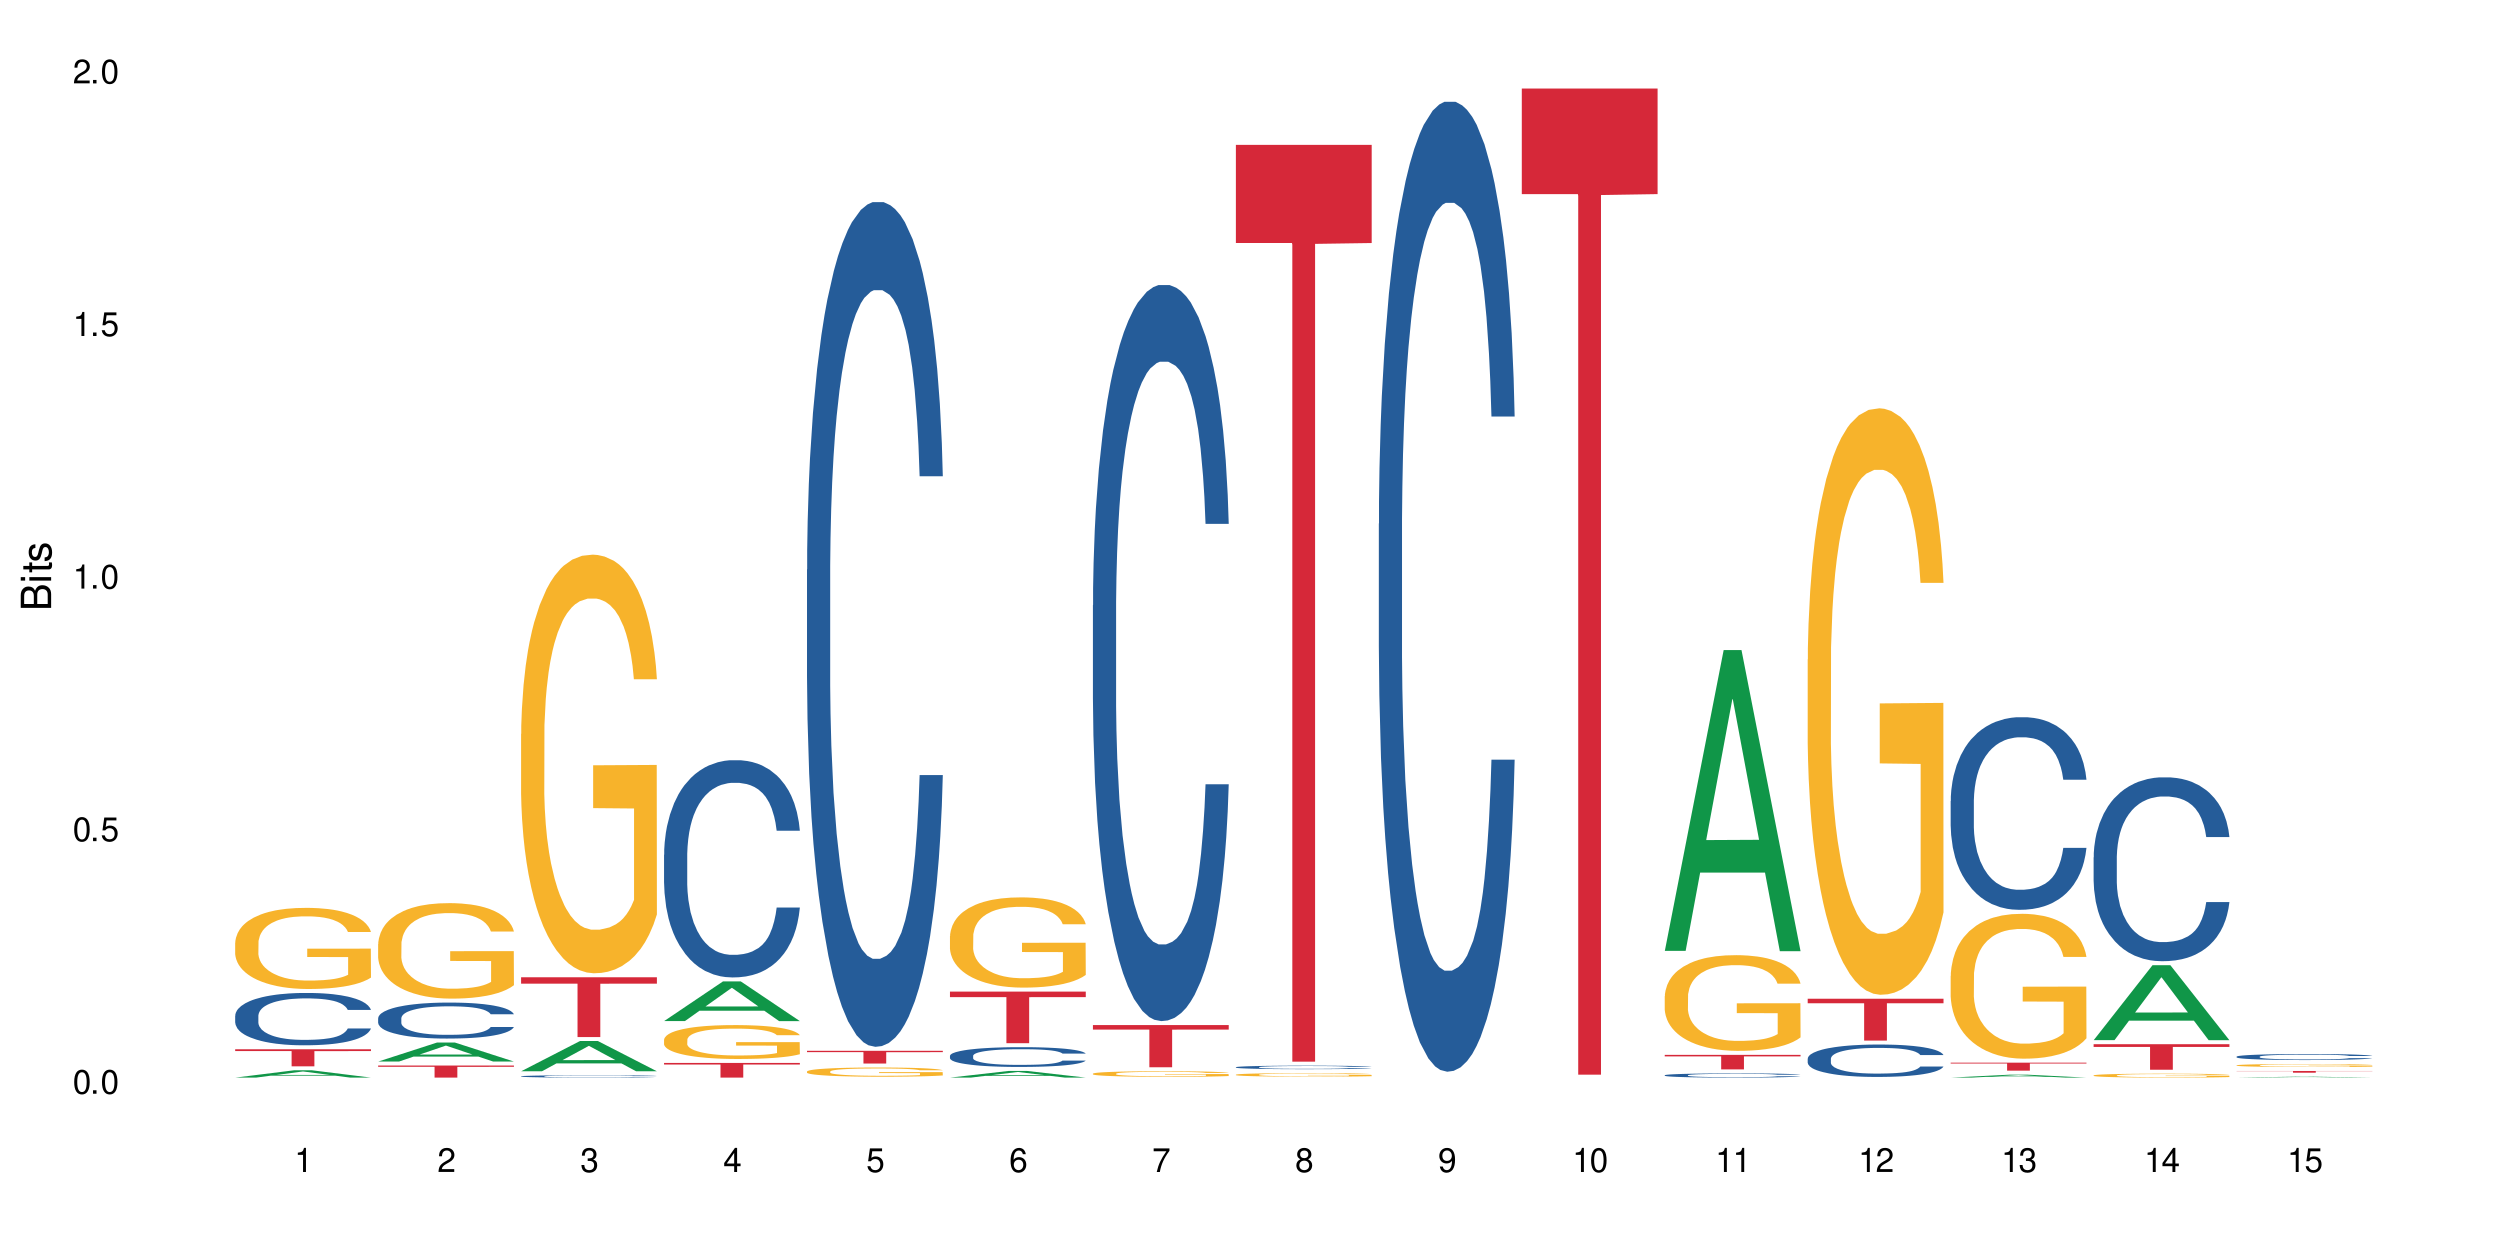 <?xml version="1.0" encoding="UTF-8"?>
<svg xmlns="http://www.w3.org/2000/svg" xmlns:xlink="http://www.w3.org/1999/xlink" width="720" height="360" viewBox="0 0 720 360">
<defs>
<g>
<g id="glyph-0-0">
</g>
<g id="glyph-0-1">
<path d="M 2.641 -6.938 C 2 -6.938 1.422 -6.656 1.078 -6.172 C 0.641 -5.562 0.406 -4.641 0.406 -3.359 C 0.406 -1.016 1.188 0.219 2.641 0.219 C 4.078 0.219 4.859 -1.016 4.859 -3.297 C 4.859 -4.641 4.656 -5.547 4.203 -6.172 C 3.844 -6.656 3.281 -6.938 2.641 -6.938 Z M 2.641 -6.188 C 3.547 -6.188 4 -5.25 4 -3.375 C 4 -1.406 3.562 -0.484 2.625 -0.484 C 1.734 -0.484 1.281 -1.438 1.281 -3.344 C 1.281 -5.25 1.734 -6.188 2.641 -6.188 Z M 2.641 -6.188 "/>
</g>
<g id="glyph-0-2">
<path d="M 1.828 -1 L 0.828 -1 L 0.828 0 L 1.828 0 Z M 1.828 -1 "/>
</g>
<g id="glyph-0-3">
<path d="M 4.562 -6.797 L 1.062 -6.797 L 0.547 -3.094 L 1.328 -3.094 C 1.719 -3.562 2.047 -3.734 2.578 -3.734 C 3.484 -3.734 4.062 -3.109 4.062 -2.094 C 4.062 -1.125 3.484 -0.531 2.578 -0.531 C 1.828 -0.531 1.375 -0.906 1.188 -1.672 L 0.328 -1.672 C 0.453 -1.109 0.547 -0.844 0.75 -0.594 C 1.125 -0.078 1.828 0.219 2.594 0.219 C 3.969 0.219 4.922 -0.781 4.922 -2.219 C 4.922 -3.562 4.031 -4.484 2.719 -4.484 C 2.25 -4.484 1.859 -4.359 1.469 -4.062 L 1.734 -5.969 L 4.562 -5.969 Z M 4.562 -6.797 "/>
</g>
<g id="glyph-0-4">
<path d="M 2.484 -4.938 L 2.484 0 L 3.328 0 L 3.328 -6.938 L 2.766 -6.938 C 2.469 -5.875 2.281 -5.734 0.984 -5.562 L 0.984 -4.938 Z M 2.484 -4.938 "/>
</g>
<g id="glyph-0-5">
<path d="M 4.859 -0.828 L 1.281 -0.828 C 1.359 -1.406 1.672 -1.781 2.5 -2.281 L 3.469 -2.828 C 4.406 -3.344 4.906 -4.062 4.906 -4.906 C 4.906 -5.484 4.672 -6.031 4.266 -6.406 C 3.859 -6.766 3.375 -6.938 2.719 -6.938 C 1.859 -6.938 1.219 -6.625 0.844 -6.031 C 0.609 -5.672 0.5 -5.234 0.484 -4.531 L 1.328 -4.531 C 1.359 -5.016 1.406 -5.281 1.531 -5.516 C 1.75 -5.938 2.188 -6.203 2.703 -6.203 C 3.469 -6.203 4.031 -5.641 4.031 -4.891 C 4.031 -4.344 3.719 -3.859 3.125 -3.516 L 2.234 -3 C 0.812 -2.172 0.406 -1.531 0.328 -0.016 L 4.859 -0.016 Z M 4.859 -0.828 "/>
</g>
<g id="glyph-0-6">
<path d="M 2.125 -3.188 L 2.578 -3.188 C 3.5 -3.188 3.984 -2.766 3.984 -1.922 C 3.984 -1.062 3.469 -0.531 2.594 -0.531 C 1.656 -0.531 1.203 -1 1.156 -2.016 L 0.312 -2.016 C 0.344 -1.453 0.438 -1.094 0.609 -0.781 C 0.953 -0.109 1.625 0.219 2.547 0.219 C 3.953 0.219 4.859 -0.625 4.859 -1.938 C 4.859 -2.828 4.516 -3.297 3.703 -3.594 C 4.344 -3.844 4.656 -4.328 4.656 -5.031 C 4.656 -6.219 3.875 -6.938 2.578 -6.938 C 1.203 -6.938 0.484 -6.172 0.453 -4.703 L 1.297 -4.703 C 1.312 -5.125 1.344 -5.359 1.453 -5.578 C 1.641 -5.969 2.062 -6.203 2.594 -6.203 C 3.344 -6.203 3.797 -5.75 3.797 -5 C 3.797 -4.516 3.609 -4.219 3.25 -4.047 C 3.016 -3.953 2.703 -3.922 2.125 -3.906 Z M 2.125 -3.188 "/>
</g>
<g id="glyph-0-7">
<path d="M 3.141 -1.672 L 3.141 0 L 3.984 0 L 3.984 -1.672 L 4.984 -1.672 L 4.984 -2.438 L 3.984 -2.438 L 3.984 -6.938 L 3.359 -6.938 L 0.266 -2.578 L 0.266 -1.672 Z M 3.141 -2.438 L 1 -2.438 L 3.141 -5.5 Z M 3.141 -2.438 "/>
</g>
<g id="glyph-0-8">
<path d="M 4.781 -5.125 C 4.609 -6.266 3.891 -6.938 2.844 -6.938 C 2.094 -6.938 1.422 -6.578 1.031 -5.953 C 0.594 -5.266 0.406 -4.422 0.406 -3.172 C 0.406 -2 0.578 -1.25 0.984 -0.641 C 1.359 -0.078 1.953 0.219 2.703 0.219 C 3.984 0.219 4.922 -0.75 4.922 -2.094 C 4.922 -3.375 4.062 -4.281 2.844 -4.281 C 2.172 -4.281 1.641 -4.031 1.281 -3.516 C 1.281 -5.234 1.828 -6.188 2.797 -6.188 C 3.391 -6.188 3.797 -5.797 3.938 -5.125 Z M 2.734 -3.531 C 3.547 -3.531 4.062 -2.953 4.062 -2.031 C 4.062 -1.156 3.484 -0.531 2.703 -0.531 C 1.922 -0.531 1.328 -1.188 1.328 -2.078 C 1.328 -2.938 1.906 -3.531 2.734 -3.531 Z M 2.734 -3.531 "/>
</g>
<g id="glyph-0-9">
<path d="M 4.984 -6.797 L 0.438 -6.797 L 0.438 -5.969 L 4.109 -5.969 C 2.5 -3.656 1.828 -2.234 1.328 0 L 2.219 0 C 2.594 -2.172 3.453 -4.047 4.984 -6.094 Z M 4.984 -6.797 "/>
</g>
<g id="glyph-0-10">
<path d="M 3.75 -3.656 C 4.469 -4.094 4.688 -4.438 4.688 -5.078 C 4.688 -6.172 3.844 -6.938 2.641 -6.938 C 1.438 -6.938 0.594 -6.172 0.594 -5.094 C 0.594 -4.438 0.812 -4.094 1.516 -3.656 C 0.734 -3.266 0.359 -2.703 0.359 -1.922 C 0.359 -0.656 1.281 0.219 2.641 0.219 C 3.984 0.219 4.922 -0.656 4.922 -1.922 C 4.922 -2.703 4.531 -3.266 3.75 -3.656 Z M 2.641 -6.188 C 3.359 -6.188 3.812 -5.75 3.812 -5.062 C 3.812 -4.406 3.344 -3.984 2.641 -3.984 C 1.922 -3.984 1.453 -4.406 1.453 -5.078 C 1.453 -5.75 1.922 -6.188 2.641 -6.188 Z M 2.641 -3.266 C 3.484 -3.266 4.062 -2.719 4.062 -1.906 C 4.062 -1.078 3.484 -0.531 2.625 -0.531 C 1.797 -0.531 1.219 -1.094 1.219 -1.906 C 1.219 -2.719 1.781 -3.266 2.641 -3.266 Z M 2.641 -3.266 "/>
</g>
<g id="glyph-0-11">
<path d="M 0.516 -1.578 C 0.672 -0.453 1.406 0.219 2.438 0.219 C 3.188 0.219 3.859 -0.141 4.266 -0.766 C 4.688 -1.453 4.891 -2.297 4.891 -3.547 C 4.891 -4.719 4.703 -5.453 4.312 -6.078 C 3.938 -6.641 3.344 -6.938 2.594 -6.938 C 1.297 -6.938 0.359 -5.969 0.359 -4.625 C 0.359 -3.344 1.234 -2.453 2.453 -2.453 C 3.094 -2.453 3.578 -2.672 4.016 -3.203 C 4 -1.484 3.469 -0.531 2.5 -0.531 C 1.906 -0.531 1.484 -0.906 1.359 -1.578 Z M 2.578 -6.203 C 3.375 -6.203 3.969 -5.531 3.969 -4.641 C 3.969 -3.797 3.391 -3.188 2.547 -3.188 C 1.734 -3.188 1.234 -3.766 1.234 -4.688 C 1.234 -5.562 1.797 -6.203 2.578 -6.203 Z M 2.578 -6.203 "/>
</g>
<g id="glyph-1-0">
</g>
<g id="glyph-1-1">
<path d="M 0 -0.953 L 0 -4.891 C 0 -5.719 -0.234 -6.344 -0.734 -6.797 C -1.188 -7.234 -1.812 -7.469 -2.5 -7.469 C -3.547 -7.469 -4.188 -7 -4.625 -5.875 C -4.984 -6.688 -5.625 -7.094 -6.531 -7.094 C -7.172 -7.094 -7.734 -6.859 -8.141 -6.391 C -8.562 -5.922 -8.75 -5.344 -8.75 -4.5 L -8.75 -0.953 Z M -4.984 -2.062 L -7.766 -2.062 L -7.766 -4.219 C -7.766 -4.844 -7.688 -5.203 -7.453 -5.5 C -7.219 -5.812 -6.859 -5.969 -6.375 -5.969 C -5.891 -5.969 -5.531 -5.812 -5.297 -5.5 C -5.062 -5.203 -4.984 -4.844 -4.984 -4.219 Z M -0.984 -2.062 L -4 -2.062 L -4 -4.781 C -4 -5.766 -3.438 -6.359 -2.484 -6.359 C -1.547 -6.359 -0.984 -5.766 -0.984 -4.781 Z M -0.984 -2.062 "/>
</g>
<g id="glyph-1-2">
<path d="M -6.281 -1.797 L -6.281 -0.797 L 0 -0.797 L 0 -1.797 Z M -8.75 -1.797 L -8.75 -0.797 L -7.484 -0.797 L -7.484 -1.797 Z M -8.75 -1.797 "/>
</g>
<g id="glyph-1-3">
<path d="M -6.281 -3.047 L -6.281 -2.016 L -8.016 -2.016 L -8.016 -1.016 L -6.281 -1.016 L -6.281 -0.172 L -5.469 -0.172 L -5.469 -1.016 L -0.719 -1.016 C -0.078 -1.016 0.281 -1.453 0.281 -2.234 C 0.281 -2.5 0.25 -2.719 0.188 -3.047 L -0.641 -3.047 C -0.609 -2.906 -0.594 -2.766 -0.594 -2.562 C -0.594 -2.141 -0.719 -2.016 -1.156 -2.016 L -5.469 -2.016 L -5.469 -3.047 Z M -6.281 -3.047 "/>
</g>
<g id="glyph-1-4">
<path d="M -4.531 -5.25 C -5.766 -5.25 -6.469 -4.422 -6.469 -2.969 C -6.469 -1.516 -5.719 -0.562 -4.547 -0.562 C -3.562 -0.562 -3.094 -1.062 -2.734 -2.562 L -2.516 -3.484 C -2.344 -4.188 -2.094 -4.469 -1.641 -4.469 C -1.047 -4.469 -0.641 -3.875 -0.641 -3 C -0.641 -2.453 -0.797 -2 -1.062 -1.75 C -1.25 -1.594 -1.422 -1.531 -1.875 -1.469 L -1.875 -0.406 C -0.422 -0.453 0.281 -1.266 0.281 -2.922 C 0.281 -4.5 -0.5 -5.516 -1.719 -5.516 C -2.656 -5.516 -3.172 -4.984 -3.469 -3.734 L -3.703 -2.766 C -3.891 -1.953 -4.156 -1.609 -4.594 -1.609 C -5.188 -1.609 -5.547 -2.125 -5.547 -2.938 C -5.547 -3.75 -5.203 -4.172 -4.531 -4.203 Z M -4.531 -5.25 "/>
</g>
</g>
</defs>
<rect x="-72" y="-36" width="864" height="432" fill="rgb(100%, 100%, 100%)" fill-opacity="1"/>
<path fill-rule="nonzero" fill="rgb(6.275%, 58.824%, 28.235%)" fill-opacity="1" d="M 67.73 310.352 L 67.773 310.348 L 84.695 308.242 L 89.836 308.242 L 106.844 310.352 L 100.867 310.352 L 96.605 309.801 L 77.926 309.801 L 73.75 310.352 L 67.73 310.352 L 79.723 309.574 L 94.895 309.574 L 87.328 308.59 L 87.246 308.586 L 87.16 308.594 L 79.684 309.574 L 79.723 309.574 Z M 67.73 310.352 "/>
<path fill-rule="nonzero" fill="rgb(14.51%, 36.078%, 60%)" fill-opacity="1" d="M 67.73 292.535 L 67.777 292.52 L 67.777 292.191 L 67.922 291.668 L 68.254 291.004 L 68.59 290.551 L 69.449 289.738 L 70.641 288.953 L 71.879 288.348 L 72.785 287.988 L 73.598 287.715 L 75.457 287.203 L 76.652 286.941 L 77.938 286.707 L 79.512 286.473 L 80.656 286.336 L 83.234 286.117 L 85.141 286.02 L 86.621 285.98 L 89.816 285.98 L 91.723 286.035 L 93.105 286.102 L 94.633 286.211 L 95.922 286.336 L 98.164 286.641 L 100.168 287.023 L 101.074 287.246 L 102.504 287.672 L 103.602 288.086 L 104.363 288.445 L 105.223 288.953 L 105.984 289.574 L 106.559 290.277 L 106.844 290.867 L 100.168 290.867 L 99.832 290.316 L 99.449 289.891 L 98.734 289.324 L 98.02 288.926 L 97.02 288.527 L 96.113 288.266 L 94.871 288.004 L 93.773 287.84 L 92.629 287.715 L 91.531 287.633 L 89.434 287.547 L 87 287.547 L 86.094 287.578 L 84.234 287.688 L 83.234 287.781 L 81.801 287.977 L 80.801 288.156 L 79.609 288.43 L 78.797 288.664 L 77.797 289.023 L 77.078 289.34 L 76.27 289.793 L 75.793 290.137 L 75.363 290.523 L 74.98 290.977 L 74.695 291.461 L 74.504 291.969 L 74.41 292.465 L 74.41 294.602 L 74.504 295.098 L 74.742 295.676 L 75.363 296.516 L 76.27 297.246 L 77.32 297.824 L 78.32 298.234 L 78.891 298.43 L 79.656 298.648 L 80.848 298.926 L 82.566 299.199 L 83.566 299.312 L 85.094 299.422 L 86.668 299.477 L 88.766 299.477 L 90.625 299.422 L 91.867 299.352 L 93.156 299.242 L 94.918 299.008 L 96.016 298.789 L 96.969 298.527 L 97.688 298.266 L 98.164 298.043 L 98.879 297.617 L 99.449 297.148 L 99.879 296.668 L 100.168 296.199 L 106.844 296.199 L 106.559 296.75 L 106.129 297.285 L 105.699 297.684 L 105.031 298.168 L 104.27 298.594 L 103.172 299.078 L 102.266 299.395 L 101.074 299.738 L 99.977 300 L 98.781 300.234 L 97.02 300.508 L 95.875 300.648 L 94.633 300.77 L 93.156 300.879 L 91.293 300.977 L 89.289 301.031 L 87.43 301.047 L 85.426 301.02 L 83.949 300.965 L 81.992 300.84 L 79.559 300.59 L 77.797 300.328 L 76.414 300.066 L 75.219 299.793 L 73.883 299.422 L 72.168 298.816 L 71.117 298.348 L 70.402 297.961 L 69.59 297.422 L 69.02 296.941 L 68.352 296.172 L 67.875 295.191 L 67.73 294.434 Z M 67.73 292.535 "/>
<path fill-rule="nonzero" fill="rgb(96.863%, 70.196%, 16.863%)" fill-opacity="1" d="M 67.73 271.473 L 67.777 271.453 L 67.777 271.023 L 67.969 270.062 L 68.445 268.742 L 69.066 267.652 L 69.734 266.797 L 70.164 266.352 L 70.879 265.711 L 71.5 265.238 L 73.074 264.277 L 75.078 263.383 L 76.172 263 L 77.414 262.637 L 79.18 262.23 L 79.988 262.082 L 82.469 261.738 L 85.285 261.527 L 88.383 261.461 L 89.816 261.484 L 91.77 261.57 L 94.441 261.805 L 95.969 262.016 L 97.16 262.23 L 98.402 262.508 L 99.926 262.934 L 101.359 263.445 L 102.504 263.961 L 103.648 264.598 L 104.602 265.281 L 105.414 266.031 L 106.129 266.926 L 106.559 267.672 L 106.844 268.422 L 100.215 268.422 L 99.832 267.672 L 99.402 267.098 L 98.688 266.391 L 97.973 265.879 L 97.258 265.473 L 95.922 264.918 L 94.777 264.578 L 93.344 264.277 L 91.961 264.086 L 90.387 263.961 L 89.434 263.918 L 86.906 263.918 L 84.617 264.066 L 83.281 264.238 L 82.328 264.406 L 80.992 264.727 L 80.18 264.984 L 79.703 265.156 L 78.273 265.816 L 77.32 266.414 L 76.793 266.82 L 76.125 267.461 L 75.648 268.035 L 75.125 268.891 L 74.84 269.531 L 74.457 270.98 L 74.41 274.824 L 74.551 275.637 L 74.84 276.512 L 75.219 277.277 L 75.793 278.09 L 76.363 278.707 L 77.367 279.543 L 78.227 280.098 L 78.891 280.457 L 80.18 281.035 L 80.703 281.227 L 81.945 281.613 L 83.234 281.91 L 84.809 282.168 L 86 282.293 L 87.906 282.402 L 90.34 282.402 L 93.203 282.273 L 95.016 282.102 L 96.254 281.934 L 97.066 281.781 L 98.066 281.547 L 98.781 281.336 L 99.449 281.098 L 100.262 280.738 L 100.262 275.637 L 88.48 275.613 L 88.48 273.223 L 106.797 273.203 L 106.844 281.547 L 105.844 282.125 L 104.602 282.68 L 103.41 283.105 L 102.168 283.469 L 100.406 283.875 L 98.973 284.129 L 96.781 284.43 L 94.777 284.621 L 92.676 284.75 L 90.816 284.812 L 88.621 284.836 L 86.668 284.793 L 84.57 284.664 L 82.898 284.492 L 81.371 284.281 L 79.848 284.004 L 77.938 283.555 L 76.699 283.191 L 75.41 282.742 L 74.121 282.211 L 72.977 281.633 L 72.215 281.184 L 71.453 280.672 L 70.641 280.031 L 69.879 279.305 L 69.305 278.645 L 68.781 277.898 L 68.398 277.191 L 68.016 276.234 L 67.828 275.465 L 67.73 274.801 Z M 67.73 271.473 "/>
<path fill-rule="nonzero" fill="rgb(83.922%, 15.686%, 22.353%)" fill-opacity="1" d="M 67.73 302.191 L 106.844 302.191 L 106.844 302.715 L 90.543 302.719 L 90.543 307.102 L 83.984 307.102 L 83.984 302.727 L 83.891 302.715 L 67.73 302.715 Z M 67.73 302.191 "/>
<path fill-rule="nonzero" fill="rgb(6.275%, 58.824%, 28.235%)" fill-opacity="1" d="M 108.902 305.727 L 108.945 305.723 L 125.867 300.25 L 131.008 300.25 L 148.016 305.73 L 142.039 305.73 L 137.777 304.301 L 119.098 304.301 L 114.922 305.727 L 108.902 305.727 L 120.895 303.711 L 136.062 303.703 L 128.5 301.148 L 128.418 301.141 L 128.332 301.156 L 120.855 303.703 L 120.895 303.711 Z M 108.902 305.727 "/>
<path fill-rule="nonzero" fill="rgb(14.51%, 36.078%, 60%)" fill-opacity="1" d="M 108.902 293.258 L 108.949 293.246 L 108.949 293.02 L 109.094 292.66 L 109.426 292.207 L 109.762 291.895 L 110.621 291.336 L 111.812 290.797 L 113.051 290.379 L 113.957 290.133 L 114.77 289.945 L 116.629 289.594 L 117.82 289.414 L 119.109 289.254 L 120.684 289.09 L 121.828 288.996 L 124.406 288.844 L 126.312 288.777 L 127.793 288.75 L 130.988 288.75 L 132.895 288.789 L 134.277 288.836 L 135.805 288.91 L 137.094 288.996 L 139.336 289.203 L 141.336 289.469 L 142.242 289.621 L 143.676 289.914 L 144.773 290.199 L 145.535 290.445 L 146.395 290.797 L 147.156 291.223 L 147.73 291.703 L 148.016 292.113 L 141.336 292.113 L 141.004 291.734 L 140.621 291.438 L 139.906 291.051 L 139.191 290.777 L 138.191 290.504 L 137.285 290.32 L 136.043 290.141 L 134.945 290.027 L 133.801 289.945 L 132.703 289.887 L 130.605 289.828 L 128.172 289.828 L 127.266 289.848 L 125.406 289.926 L 124.406 289.992 L 122.973 290.125 L 121.973 290.246 L 120.781 290.438 L 119.969 290.598 L 118.969 290.844 L 118.25 291.059 L 117.441 291.371 L 116.965 291.609 L 116.535 291.875 L 116.152 292.188 L 115.867 292.52 L 115.676 292.867 L 115.582 293.211 L 115.582 294.676 L 115.676 295.02 L 115.914 295.414 L 116.535 295.992 L 117.441 296.496 L 118.488 296.891 L 119.492 297.176 L 120.062 297.309 L 120.828 297.461 L 122.02 297.648 L 123.738 297.84 L 124.738 297.914 L 126.266 297.992 L 127.84 298.027 L 129.938 298.027 L 131.797 297.992 L 133.039 297.941 L 134.324 297.867 L 136.09 297.707 L 137.188 297.555 L 138.141 297.375 L 138.859 297.195 L 139.336 297.043 L 140.051 296.75 L 140.621 296.43 L 141.051 296.098 L 141.336 295.773 L 148.016 295.773 L 147.73 296.152 L 147.301 296.523 L 146.871 296.797 L 146.203 297.129 L 145.441 297.422 L 144.344 297.754 L 143.438 297.973 L 142.242 298.207 L 141.148 298.387 L 139.953 298.551 L 138.191 298.738 L 137.043 298.832 L 135.805 298.918 L 134.324 298.996 L 132.465 299.059 L 130.461 299.098 L 128.602 299.109 L 126.598 299.09 L 125.121 299.051 L 123.164 298.965 L 120.73 298.797 L 118.969 298.617 L 117.582 298.438 L 116.391 298.246 L 115.055 297.992 L 113.34 297.574 L 112.289 297.254 L 111.574 296.988 L 110.762 296.617 L 110.191 296.285 L 109.523 295.758 L 109.047 295.086 L 108.902 294.562 Z M 108.902 293.258 "/>
<path fill-rule="nonzero" fill="rgb(96.863%, 70.196%, 16.863%)" fill-opacity="1" d="M 108.902 271.883 L 108.949 271.855 L 108.949 271.355 L 109.141 270.223 L 109.617 268.664 L 110.238 267.387 L 110.906 266.379 L 111.336 265.852 L 112.051 265.098 L 112.672 264.547 L 114.246 263.414 L 116.25 262.359 L 117.344 261.91 L 118.586 261.48 L 120.352 261.004 L 121.16 260.828 L 123.641 260.426 L 126.457 260.176 L 129.555 260.102 L 130.988 260.125 L 132.941 260.227 L 135.613 260.5 L 137.141 260.754 L 138.332 261.004 L 139.574 261.332 L 141.098 261.832 L 142.531 262.438 L 143.676 263.039 L 144.82 263.793 L 145.773 264.598 L 146.586 265.477 L 147.301 266.531 L 147.73 267.41 L 148.016 268.289 L 141.387 268.289 L 141.004 267.41 L 140.574 266.73 L 139.859 265.902 L 139.145 265.301 L 138.43 264.824 L 137.094 264.168 L 135.949 263.766 L 134.516 263.414 L 133.133 263.191 L 131.559 263.039 L 130.605 262.988 L 128.078 262.988 L 125.789 263.164 L 124.453 263.367 L 123.5 263.566 L 122.164 263.945 L 121.352 264.246 L 120.875 264.445 L 119.445 265.223 L 118.488 265.93 L 117.965 266.406 L 117.297 267.16 L 116.82 267.836 L 116.297 268.84 L 116.008 269.594 L 115.629 271.305 L 115.582 275.824 L 115.723 276.781 L 116.008 277.809 L 116.391 278.715 L 116.965 279.668 L 117.535 280.398 L 118.539 281.375 L 119.395 282.031 L 120.062 282.457 L 121.352 283.137 L 121.875 283.359 L 123.117 283.812 L 124.406 284.164 L 125.98 284.465 L 127.172 284.617 L 129.078 284.742 L 131.512 284.742 L 134.375 284.594 L 136.188 284.391 L 137.426 284.191 L 138.238 284.016 L 139.238 283.738 L 139.953 283.488 L 140.621 283.211 L 141.434 282.785 L 141.434 276.781 L 129.652 276.754 L 129.652 273.941 L 147.969 273.918 L 148.016 283.738 L 147.016 284.418 L 145.773 285.07 L 144.582 285.57 L 143.34 286 L 141.578 286.477 L 140.145 286.777 L 137.949 287.129 L 135.949 287.355 L 133.848 287.508 L 131.988 287.582 L 129.793 287.605 L 127.84 287.555 L 125.742 287.406 L 124.07 287.203 L 122.543 286.953 L 121.02 286.625 L 119.109 286.098 L 117.871 285.672 L 116.582 285.145 L 115.293 284.516 L 114.148 283.84 L 113.387 283.312 L 112.625 282.707 L 111.812 281.953 L 111.051 281.102 L 110.477 280.32 L 109.953 279.441 L 109.57 278.613 L 109.188 277.484 L 108.996 276.578 L 108.902 275.801 Z M 108.902 271.883 "/>
<path fill-rule="nonzero" fill="rgb(83.922%, 15.686%, 22.353%)" fill-opacity="1" d="M 108.902 306.875 L 148.016 306.875 L 148.016 307.246 L 131.715 307.25 L 131.715 310.352 L 125.156 310.352 L 125.156 307.254 L 125.062 307.246 L 108.902 307.246 Z M 108.902 306.875 "/>
<path fill-rule="nonzero" fill="rgb(6.275%, 58.824%, 28.235%)" fill-opacity="1" d="M 150.074 308.523 L 150.117 308.516 L 167.039 299.812 L 172.18 299.812 L 189.188 308.531 L 183.211 308.531 L 178.949 306.254 L 160.27 306.254 L 156.09 308.523 L 150.074 308.523 L 162.066 305.312 L 177.234 305.305 L 169.672 301.234 L 169.59 301.227 L 169.504 301.25 L 162.027 305.305 L 162.066 305.312 Z M 150.074 308.523 "/>
<path fill-rule="nonzero" fill="rgb(14.51%, 36.078%, 60%)" fill-opacity="1" d="M 150.074 309.969 L 150.121 309.969 L 150.121 309.953 L 150.266 309.93 L 150.598 309.902 L 150.934 309.879 L 151.793 309.844 L 152.984 309.809 L 154.223 309.781 L 155.129 309.766 L 155.941 309.754 L 157.801 309.73 L 158.992 309.719 L 160.281 309.707 L 161.855 309.699 L 163 309.691 L 165.578 309.68 L 167.484 309.676 L 174.066 309.676 L 175.449 309.68 L 176.977 309.688 L 178.266 309.691 L 180.508 309.703 L 182.508 309.723 L 183.414 309.73 L 184.848 309.75 L 185.945 309.77 L 186.707 309.785 L 187.566 309.809 L 188.328 309.836 L 188.902 309.867 L 189.188 309.895 L 182.508 309.895 L 182.176 309.871 L 181.793 309.852 L 181.078 309.824 L 180.363 309.809 L 179.359 309.789 L 178.453 309.777 L 177.215 309.766 L 176.117 309.758 L 174.973 309.754 L 173.875 309.75 L 171.777 309.746 L 168.438 309.746 L 166.578 309.75 L 165.578 309.758 L 164.145 309.766 L 163.145 309.773 L 161.953 309.785 L 161.141 309.797 L 160.137 309.812 L 159.422 309.828 L 158.613 309.848 L 158.137 309.863 L 157.707 309.879 L 157.324 309.898 L 157.039 309.922 L 156.848 309.945 L 156.754 309.965 L 156.754 310.062 L 156.848 310.086 L 157.086 310.109 L 157.707 310.148 L 158.613 310.18 L 159.66 310.207 L 160.664 310.227 L 161.234 310.234 L 162 310.246 L 163.191 310.258 L 164.91 310.27 L 165.91 310.273 L 167.438 310.281 L 172.969 310.281 L 174.211 310.277 L 175.496 310.27 L 177.262 310.262 L 178.359 310.25 L 179.312 310.238 L 180.027 310.227 L 180.508 310.219 L 181.223 310.199 L 181.793 310.176 L 182.223 310.156 L 182.508 310.133 L 189.188 310.133 L 188.902 310.16 L 188.473 310.184 L 188.043 310.203 L 187.375 310.223 L 186.613 310.242 L 185.516 310.266 L 184.609 310.277 L 183.414 310.293 L 182.32 310.305 L 181.125 310.316 L 179.359 310.328 L 178.215 310.336 L 176.977 310.34 L 175.496 310.344 L 173.637 310.348 L 171.633 310.352 L 167.77 310.352 L 166.293 310.348 L 164.336 310.344 L 161.902 310.332 L 160.137 310.32 L 158.754 310.309 L 157.562 310.297 L 156.227 310.281 L 154.512 310.254 L 153.461 310.23 L 152.746 310.215 L 151.934 310.191 L 151.363 310.168 L 150.695 310.133 L 150.219 310.09 L 150.074 310.055 Z M 150.074 309.969 "/>
<path fill-rule="nonzero" fill="rgb(96.863%, 70.196%, 16.863%)" fill-opacity="1" d="M 150.074 211.375 L 150.121 211.266 L 150.121 209.062 L 150.312 204.109 L 150.789 197.281 L 151.41 191.668 L 152.078 187.262 L 152.508 184.949 L 153.223 181.648 L 153.844 179.227 L 155.418 174.27 L 157.418 169.645 L 158.516 167.664 L 159.758 165.793 L 161.523 163.699 L 162.332 162.93 L 164.812 161.168 L 167.629 160.066 L 170.727 159.734 L 172.16 159.848 L 174.113 160.285 L 176.785 161.496 L 178.312 162.598 L 179.504 163.699 L 180.746 165.133 L 182.27 167.332 L 183.703 169.977 L 184.848 172.617 L 185.992 175.922 L 186.945 179.445 L 187.758 183.301 L 188.473 187.922 L 188.902 191.777 L 189.188 195.633 L 182.559 195.633 L 182.176 191.777 L 181.746 188.805 L 181.031 185.172 L 180.316 182.527 L 179.602 180.438 L 178.266 177.574 L 177.121 175.812 L 175.688 174.27 L 174.305 173.277 L 172.73 172.617 L 171.777 172.398 L 169.25 172.398 L 166.961 173.168 L 165.625 174.051 L 164.672 174.93 L 163.336 176.582 L 162.523 177.902 L 162.047 178.785 L 160.617 182.199 L 159.66 185.281 L 159.137 187.371 L 158.469 190.676 L 157.992 193.648 L 157.469 198.055 L 157.18 201.355 L 156.801 208.844 L 156.754 228.664 L 156.895 232.848 L 157.18 237.363 L 157.562 241.324 L 158.137 245.512 L 158.707 248.703 L 159.711 252.996 L 160.566 255.859 L 161.234 257.73 L 162.523 260.703 L 163.047 261.695 L 164.289 263.676 L 165.578 265.219 L 167.148 266.539 L 168.344 267.199 L 170.25 267.75 L 172.684 267.75 L 175.547 267.09 L 177.359 266.211 L 178.598 265.328 L 179.41 264.559 L 180.41 263.348 L 181.125 262.246 L 181.793 261.035 L 182.605 259.164 L 182.605 232.848 L 170.824 232.738 L 170.824 220.406 L 189.141 220.297 L 189.188 263.348 L 188.188 266.32 L 186.945 269.184 L 185.754 271.387 L 184.512 273.258 L 182.746 275.348 L 181.316 276.672 L 179.121 278.211 L 177.121 279.203 L 175.02 279.863 L 173.16 280.195 L 170.965 280.305 L 169.012 280.082 L 166.91 279.422 L 165.242 278.543 L 163.715 277.441 L 162.191 276.008 L 160.281 273.699 L 159.043 271.824 L 157.754 269.512 L 156.465 266.762 L 155.32 263.789 L 154.559 261.477 L 153.793 258.832 L 152.984 255.531 L 152.219 251.785 L 151.648 248.371 L 151.125 244.52 L 150.742 240.887 L 150.359 235.93 L 150.168 231.965 L 150.074 228.555 Z M 150.074 211.375 "/>
<path fill-rule="nonzero" fill="rgb(83.922%, 15.686%, 22.353%)" fill-opacity="1" d="M 150.074 281.449 L 189.188 281.449 L 189.188 283.289 L 172.887 283.309 L 172.887 298.668 L 166.328 298.668 L 166.328 283.324 L 166.234 283.289 L 150.074 283.289 Z M 150.074 281.449 "/>
<path fill-rule="nonzero" fill="rgb(6.275%, 58.824%, 28.235%)" fill-opacity="1" d="M 191.246 294.07 L 191.289 294.059 L 208.211 282.652 L 213.352 282.652 L 230.359 294.082 L 224.383 294.082 L 220.121 291.098 L 201.441 291.098 L 197.262 294.07 L 191.246 294.07 L 203.238 289.863 L 218.406 289.852 L 210.844 284.52 L 210.762 284.508 L 210.676 284.539 L 203.195 289.852 L 203.238 289.863 Z M 191.246 294.07 "/>
<path fill-rule="nonzero" fill="rgb(14.51%, 36.078%, 60%)" fill-opacity="1" d="M 191.246 246.168 L 191.293 246.113 L 191.293 244.738 L 191.438 242.566 L 191.77 239.82 L 192.105 237.934 L 192.965 234.562 L 194.156 231.301 L 195.395 228.785 L 196.301 227.297 L 197.113 226.156 L 198.973 224.039 L 200.164 222.953 L 201.453 221.98 L 203.027 221.008 L 204.172 220.438 L 206.746 219.523 L 208.656 219.121 L 210.133 218.949 L 213.332 218.949 L 215.238 219.18 L 216.621 219.465 L 218.148 219.922 L 219.438 220.438 L 221.676 221.695 L 223.68 223.297 L 224.586 224.211 L 226.02 225.984 L 227.117 227.699 L 227.879 229.188 L 228.738 231.301 L 229.5 233.875 L 230.074 236.789 L 230.359 239.25 L 223.68 239.25 L 223.348 236.961 L 222.965 235.191 L 222.25 232.844 L 221.535 231.188 L 220.531 229.527 L 219.625 228.441 L 218.387 227.355 L 217.289 226.668 L 216.145 226.156 L 215.047 225.812 L 212.949 225.469 L 210.516 225.469 L 209.609 225.582 L 207.75 226.039 L 206.746 226.441 L 205.316 227.242 L 204.316 227.984 L 203.121 229.129 L 202.312 230.102 L 201.309 231.586 L 200.594 232.902 L 199.785 234.789 L 199.309 236.219 L 198.879 237.82 L 198.496 239.707 L 198.211 241.707 L 198.02 243.824 L 197.922 245.883 L 197.922 254.746 L 198.02 256.805 L 198.258 259.207 L 198.879 262.695 L 199.785 265.727 L 200.832 268.125 L 201.836 269.844 L 202.406 270.641 L 203.172 271.559 L 204.363 272.699 L 206.082 273.844 L 207.082 274.301 L 208.609 274.758 L 210.184 274.988 L 212.281 274.988 L 214.141 274.758 L 215.383 274.473 L 216.668 274.016 L 218.434 273.043 L 219.531 272.129 L 220.484 271.043 L 221.199 269.957 L 221.676 269.043 L 222.395 267.27 L 222.965 265.324 L 223.395 263.324 L 223.68 261.379 L 230.359 261.379 L 230.074 263.668 L 229.645 265.895 L 229.215 267.555 L 228.547 269.555 L 227.781 271.328 L 226.688 273.328 L 225.781 274.645 L 224.586 276.074 L 223.488 277.16 L 222.297 278.133 L 220.531 279.277 L 219.387 279.848 L 218.148 280.363 L 216.668 280.82 L 214.809 281.223 L 212.805 281.449 L 210.945 281.508 L 208.941 281.391 L 207.465 281.164 L 205.508 280.648 L 203.074 279.621 L 201.309 278.535 L 199.926 277.445 L 198.734 276.305 L 197.398 274.758 L 195.684 272.242 L 194.633 270.301 L 193.918 268.699 L 193.105 266.469 L 192.535 264.465 L 191.867 261.266 L 191.391 257.203 L 191.246 254.059 Z M 191.246 246.168 "/>
<path fill-rule="nonzero" fill="rgb(96.863%, 70.196%, 16.863%)" fill-opacity="1" d="M 191.246 299.406 L 191.293 299.398 L 191.293 299.219 L 191.484 298.82 L 191.961 298.266 L 192.582 297.812 L 193.25 297.453 L 193.68 297.266 L 194.395 297 L 195.016 296.805 L 196.59 296.402 L 198.59 296.027 L 199.688 295.867 L 200.93 295.715 L 202.695 295.547 L 203.504 295.484 L 205.984 295.34 L 208.801 295.25 L 211.898 295.223 L 213.332 295.234 L 215.285 295.27 L 217.957 295.367 L 219.484 295.457 L 220.676 295.547 L 221.918 295.66 L 223.441 295.84 L 224.875 296.055 L 226.02 296.27 L 227.164 296.535 L 228.117 296.82 L 228.93 297.133 L 229.645 297.508 L 230.074 297.82 L 230.359 298.133 L 223.73 298.133 L 223.348 297.82 L 222.918 297.578 L 222.203 297.285 L 221.488 297.07 L 220.77 296.902 L 219.438 296.668 L 218.293 296.527 L 216.859 296.402 L 215.477 296.32 L 213.902 296.27 L 212.949 296.25 L 210.422 296.25 L 208.133 296.312 L 206.797 296.383 L 205.84 296.457 L 204.508 296.59 L 203.695 296.695 L 203.219 296.766 L 201.789 297.043 L 200.832 297.293 L 200.309 297.465 L 199.641 297.73 L 199.164 297.973 L 198.641 298.328 L 198.352 298.594 L 197.973 299.203 L 197.922 300.809 L 198.066 301.145 L 198.352 301.512 L 198.734 301.832 L 199.309 302.172 L 199.879 302.43 L 200.883 302.777 L 201.738 303.012 L 202.406 303.16 L 203.695 303.402 L 204.219 303.484 L 205.461 303.645 L 206.746 303.77 L 208.32 303.875 L 209.516 303.93 L 211.422 303.973 L 213.855 303.973 L 216.719 303.918 L 218.531 303.848 L 219.77 303.777 L 220.582 303.715 L 221.582 303.617 L 222.297 303.527 L 222.965 303.43 L 223.777 303.277 L 223.777 301.145 L 211.996 301.137 L 211.996 300.137 L 230.312 300.129 L 230.359 303.617 L 229.355 303.855 L 228.117 304.09 L 226.926 304.27 L 225.684 304.418 L 223.918 304.59 L 222.488 304.695 L 220.293 304.82 L 218.293 304.902 L 216.191 304.953 L 214.332 304.98 L 212.137 304.988 L 210.184 304.973 L 208.082 304.918 L 206.414 304.848 L 204.887 304.758 L 203.359 304.641 L 201.453 304.453 L 200.215 304.305 L 198.926 304.117 L 197.637 303.895 L 196.492 303.652 L 195.73 303.465 L 194.965 303.25 L 194.156 302.984 L 193.391 302.68 L 192.82 302.402 L 192.297 302.09 L 191.914 301.797 L 191.531 301.395 L 191.34 301.074 L 191.246 300.797 Z M 191.246 299.406 "/>
<path fill-rule="nonzero" fill="rgb(83.922%, 15.686%, 22.353%)" fill-opacity="1" d="M 191.246 306.133 L 230.359 306.133 L 230.359 306.586 L 214.059 306.59 L 214.059 310.352 L 207.5 310.352 L 207.5 306.594 L 207.402 306.586 L 191.246 306.586 Z M 191.246 306.133 "/>
<path fill-rule="nonzero" fill="rgb(14.51%, 36.078%, 60%)" fill-opacity="1" d="M 232.418 164.066 L 232.465 163.844 L 232.465 158.508 L 232.609 150.059 L 232.941 139.383 L 233.277 132.047 L 234.133 118.926 L 235.328 106.25 L 236.566 96.465 L 237.473 90.684 L 238.285 86.238 L 240.145 78.012 L 241.336 73.785 L 242.625 70.004 L 244.199 66.227 L 245.344 64 L 247.918 60.441 L 249.828 58.887 L 251.305 58.219 L 254.504 58.219 L 256.41 59.109 L 257.793 60.223 L 259.32 62 L 260.609 64 L 262.848 68.895 L 264.852 75.121 L 265.758 78.676 L 267.191 85.57 L 268.285 92.242 L 269.051 98.023 L 269.91 106.25 L 270.672 116.258 L 271.246 127.598 L 271.531 137.16 L 264.852 137.16 L 264.52 128.266 L 264.137 121.371 L 263.422 112.254 L 262.707 105.805 L 261.703 99.355 L 260.797 95.133 L 259.559 90.906 L 258.461 88.238 L 257.316 86.238 L 256.219 84.902 L 254.121 83.57 L 251.688 83.57 L 250.781 84.016 L 248.922 85.793 L 247.918 87.348 L 246.488 90.461 L 245.488 93.352 L 244.293 97.801 L 243.484 101.582 L 242.48 107.363 L 241.766 112.477 L 240.957 119.816 L 240.48 125.375 L 240.051 131.602 L 239.668 138.938 L 239.383 146.723 L 239.191 154.949 L 239.094 162.953 L 239.094 197.422 L 239.191 205.426 L 239.43 214.766 L 240.051 228.328 L 240.957 240.113 L 242.004 249.453 L 243.008 256.125 L 243.578 259.238 L 244.344 262.797 L 245.535 267.242 L 247.25 271.691 L 248.254 273.469 L 249.781 275.25 L 251.355 276.137 L 253.453 276.137 L 255.312 275.25 L 256.555 274.137 L 257.84 272.359 L 259.605 268.578 L 260.703 265.02 L 261.656 260.793 L 262.371 256.57 L 262.848 253.012 L 263.566 246.117 L 264.137 238.559 L 264.566 230.773 L 264.852 223.215 L 271.531 223.215 L 271.246 232.109 L 270.816 240.781 L 270.387 247.23 L 269.719 255.012 L 268.953 261.906 L 267.859 269.688 L 266.953 274.805 L 265.758 280.363 L 264.66 284.586 L 263.469 288.367 L 261.703 292.816 L 260.559 295.039 L 259.32 297.039 L 257.84 298.82 L 255.98 300.375 L 253.977 301.266 L 252.117 301.488 L 250.113 301.043 L 248.637 300.152 L 246.68 298.152 L 244.246 294.148 L 242.48 289.926 L 241.098 285.699 L 239.906 281.254 L 238.57 275.25 L 236.852 265.465 L 235.805 257.902 L 235.09 251.68 L 234.277 243.004 L 233.707 235.223 L 233.039 222.77 L 232.559 206.98 L 232.418 194.754 Z M 232.418 164.066 "/>
<path fill-rule="nonzero" fill="rgb(96.863%, 70.196%, 16.863%)" fill-opacity="1" d="M 232.418 308.582 L 232.465 308.578 L 232.465 308.531 L 232.656 308.422 L 233.133 308.27 L 233.754 308.148 L 234.422 308.051 L 234.852 308 L 235.566 307.926 L 236.188 307.875 L 237.758 307.766 L 239.762 307.664 L 240.859 307.617 L 242.102 307.578 L 243.863 307.531 L 244.676 307.516 L 247.156 307.477 L 249.969 307.449 L 253.07 307.445 L 254.504 307.445 L 256.457 307.457 L 259.129 307.484 L 260.656 307.508 L 261.848 307.531 L 263.086 307.562 L 264.613 307.609 L 266.047 307.668 L 267.191 307.727 L 268.336 307.801 L 269.289 307.879 L 270.098 307.961 L 270.816 308.066 L 271.246 308.148 L 271.531 308.234 L 264.898 308.234 L 264.52 308.148 L 264.09 308.086 L 263.375 308.004 L 262.66 307.945 L 261.941 307.898 L 260.609 307.836 L 259.461 307.797 L 258.031 307.766 L 256.648 307.742 L 255.074 307.727 L 254.121 307.723 L 251.594 307.723 L 249.305 307.738 L 247.969 307.758 L 247.012 307.777 L 245.676 307.816 L 244.867 307.844 L 244.391 307.863 L 242.957 307.938 L 242.004 308.008 L 241.48 308.051 L 240.812 308.125 L 240.336 308.191 L 239.812 308.289 L 239.523 308.359 L 239.145 308.523 L 239.094 308.961 L 239.238 309.055 L 239.523 309.152 L 239.906 309.242 L 240.48 309.332 L 241.051 309.402 L 242.051 309.496 L 242.91 309.562 L 243.578 309.602 L 244.867 309.668 L 245.391 309.688 L 246.633 309.734 L 247.918 309.766 L 249.492 309.797 L 250.688 309.809 L 252.594 309.824 L 255.027 309.824 L 257.887 309.809 L 259.699 309.789 L 260.941 309.77 L 261.754 309.754 L 262.754 309.727 L 263.469 309.703 L 264.137 309.676 L 264.949 309.633 L 264.949 309.055 L 253.168 309.051 L 253.168 308.781 L 271.484 308.777 L 271.531 309.727 L 270.527 309.793 L 269.289 309.855 L 268.098 309.902 L 266.855 309.945 L 265.09 309.988 L 263.66 310.02 L 261.465 310.055 L 259.461 310.074 L 257.363 310.09 L 255.504 310.098 L 253.309 310.098 L 251.355 310.094 L 249.254 310.078 L 247.586 310.059 L 246.059 310.035 L 244.531 310.004 L 242.625 309.953 L 241.387 309.914 L 240.098 309.863 L 238.809 309.801 L 237.664 309.734 L 236.902 309.684 L 236.137 309.625 L 235.328 309.555 L 234.562 309.473 L 233.992 309.395 L 233.465 309.312 L 233.086 309.23 L 232.703 309.121 L 232.512 309.035 L 232.418 308.961 Z M 232.418 308.582 "/>
<path fill-rule="nonzero" fill="rgb(83.922%, 15.686%, 22.353%)" fill-opacity="1" d="M 232.418 302.633 L 271.531 302.633 L 271.531 303.023 L 255.23 303.027 L 255.23 306.301 L 248.672 306.301 L 248.672 303.031 L 248.574 303.023 L 232.418 303.023 Z M 232.418 302.633 "/>
<path fill-rule="nonzero" fill="rgb(6.275%, 58.824%, 28.235%)" fill-opacity="1" d="M 273.59 310.352 L 273.629 310.348 L 290.555 308.422 L 295.695 308.422 L 312.703 310.352 L 306.727 310.352 L 302.465 309.848 L 283.785 309.848 L 279.605 310.352 L 273.59 310.352 L 285.582 309.641 L 300.75 309.637 L 293.188 308.738 L 293.105 308.734 L 293.02 308.742 L 285.539 309.637 L 285.582 309.641 Z M 273.59 310.352 "/>
<path fill-rule="nonzero" fill="rgb(14.51%, 36.078%, 60%)" fill-opacity="1" d="M 273.59 304.062 L 273.637 304.059 L 273.637 303.934 L 273.781 303.734 L 274.113 303.484 L 274.449 303.312 L 275.305 303.008 L 276.5 302.711 L 277.738 302.48 L 278.645 302.344 L 279.457 302.242 L 281.316 302.047 L 282.508 301.949 L 283.797 301.863 L 285.371 301.773 L 286.516 301.723 L 289.09 301.637 L 291 301.602 L 292.477 301.586 L 295.672 301.586 L 297.582 301.605 L 298.965 301.633 L 300.492 301.676 L 301.777 301.723 L 304.02 301.836 L 306.023 301.98 L 306.93 302.062 L 308.363 302.227 L 309.457 302.383 L 310.223 302.516 L 311.082 302.711 L 311.844 302.945 L 312.414 303.211 L 312.703 303.434 L 306.023 303.434 L 305.691 303.227 L 305.309 303.062 L 304.594 302.852 L 303.879 302.699 L 302.875 302.547 L 301.969 302.449 L 300.73 302.352 L 299.633 302.289 L 298.488 302.242 L 297.391 302.211 L 295.293 302.18 L 292.859 302.18 L 291.953 302.188 L 290.094 302.23 L 289.09 302.266 L 287.66 302.34 L 286.66 302.406 L 285.465 302.512 L 284.656 302.602 L 283.652 302.734 L 282.938 302.855 L 282.129 303.027 L 281.648 303.156 L 281.223 303.305 L 280.84 303.473 L 280.555 303.656 L 280.363 303.848 L 280.266 304.035 L 280.266 304.844 L 280.363 305.031 L 280.602 305.25 L 281.223 305.566 L 282.129 305.844 L 283.176 306.062 L 284.18 306.219 L 284.75 306.289 L 285.516 306.371 L 286.707 306.477 L 288.422 306.582 L 289.426 306.621 L 290.953 306.664 L 292.527 306.684 L 294.625 306.684 L 296.484 306.664 L 297.727 306.637 L 299.012 306.598 L 300.777 306.508 L 301.875 306.426 L 302.828 306.328 L 303.543 306.227 L 304.02 306.145 L 304.738 305.984 L 305.309 305.805 L 305.738 305.625 L 306.023 305.445 L 312.703 305.445 L 312.414 305.656 L 311.988 305.859 L 311.559 306.008 L 310.891 306.191 L 310.125 306.352 L 309.027 306.535 L 308.121 306.652 L 306.93 306.785 L 305.832 306.883 L 304.641 306.973 L 302.875 307.074 L 301.73 307.129 L 300.492 307.176 L 299.012 307.215 L 297.152 307.254 L 295.148 307.273 L 293.289 307.277 L 291.285 307.27 L 289.805 307.246 L 287.852 307.199 L 285.418 307.105 L 283.652 307.008 L 282.27 306.91 L 281.078 306.805 L 279.742 306.664 L 278.023 306.434 L 276.977 306.258 L 276.262 306.113 L 275.449 305.91 L 274.875 305.727 L 274.211 305.438 L 273.73 305.066 L 273.59 304.781 Z M 273.59 304.062 "/>
<path fill-rule="nonzero" fill="rgb(96.863%, 70.196%, 16.863%)" fill-opacity="1" d="M 273.59 269.578 L 273.637 269.555 L 273.637 269.078 L 273.828 268.012 L 274.305 266.539 L 274.926 265.328 L 275.594 264.379 L 276.023 263.879 L 276.738 263.168 L 277.355 262.645 L 278.93 261.578 L 280.934 260.582 L 282.031 260.152 L 283.273 259.75 L 285.035 259.301 L 285.848 259.133 L 288.328 258.754 L 291.141 258.516 L 294.242 258.445 L 295.672 258.469 L 297.629 258.562 L 300.301 258.824 L 301.828 259.062 L 303.02 259.301 L 304.258 259.609 L 305.785 260.082 L 307.215 260.652 L 308.363 261.223 L 309.508 261.934 L 310.461 262.695 L 311.27 263.523 L 311.988 264.52 L 312.414 265.352 L 312.703 266.184 L 306.07 266.184 L 305.691 265.352 L 305.262 264.711 L 304.547 263.93 L 303.832 263.359 L 303.113 262.906 L 301.777 262.289 L 300.633 261.91 L 299.203 261.578 L 297.82 261.363 L 296.246 261.223 L 295.293 261.176 L 292.766 261.176 L 290.473 261.34 L 289.141 261.531 L 288.184 261.719 L 286.848 262.078 L 286.039 262.363 L 285.562 262.551 L 284.129 263.289 L 283.176 263.953 L 282.652 264.402 L 281.984 265.113 L 281.508 265.754 L 280.98 266.707 L 280.695 267.418 L 280.316 269.031 L 280.266 273.305 L 280.41 274.207 L 280.695 275.18 L 281.078 276.035 L 281.648 276.934 L 282.223 277.625 L 283.223 278.551 L 284.082 279.168 L 284.75 279.57 L 286.039 280.211 L 286.562 280.426 L 287.805 280.852 L 289.09 281.184 L 290.664 281.469 L 291.859 281.613 L 293.766 281.73 L 296.199 281.73 L 299.059 281.586 L 300.871 281.398 L 302.113 281.207 L 302.922 281.043 L 303.926 280.781 L 304.641 280.543 L 305.309 280.281 L 306.121 279.879 L 306.121 274.207 L 294.34 274.184 L 294.34 271.523 L 312.656 271.5 L 312.703 280.781 L 311.699 281.422 L 310.461 282.039 L 309.27 282.512 L 308.027 282.918 L 306.262 283.367 L 304.832 283.652 L 302.637 283.984 L 300.633 284.199 L 298.535 284.34 L 296.676 284.414 L 294.48 284.438 L 292.527 284.391 L 290.426 284.246 L 288.758 284.055 L 287.23 283.82 L 285.703 283.512 L 283.797 283.012 L 282.555 282.609 L 281.27 282.109 L 279.98 281.516 L 278.836 280.875 L 278.074 280.379 L 277.309 279.809 L 276.5 279.094 L 275.734 278.289 L 275.164 277.551 L 274.637 276.723 L 274.258 275.938 L 273.875 274.871 L 273.684 274.016 L 273.59 273.281 Z M 273.59 269.578 "/>
<path fill-rule="nonzero" fill="rgb(83.922%, 15.686%, 22.353%)" fill-opacity="1" d="M 273.59 285.582 L 312.703 285.582 L 312.703 287.172 L 296.402 287.184 L 296.402 300.441 L 289.844 300.441 L 289.844 287.199 L 289.746 287.172 L 273.59 287.172 Z M 273.59 285.582 "/>
<path fill-rule="nonzero" fill="rgb(14.51%, 36.078%, 60%)" fill-opacity="1" d="M 314.762 174.328 L 314.809 174.133 L 314.809 169.484 L 314.953 162.121 L 315.285 152.82 L 315.621 146.426 L 316.477 134.992 L 317.672 123.945 L 318.91 115.422 L 319.816 110.383 L 320.629 106.508 L 322.488 99.34 L 323.68 95.656 L 324.969 92.363 L 326.543 89.066 L 327.688 87.129 L 330.262 84.031 L 332.172 82.672 L 333.648 82.094 L 336.844 82.094 L 338.754 82.867 L 340.137 83.836 L 341.664 85.387 L 342.949 87.129 L 345.191 91.395 L 347.195 96.82 L 348.102 99.918 L 349.531 105.926 L 350.629 111.738 L 351.395 116.777 L 352.25 123.945 L 353.016 132.668 L 353.586 142.551 L 353.875 150.883 L 347.195 150.883 L 346.863 143.133 L 346.48 137.125 L 345.766 129.18 L 345.051 123.559 L 344.047 117.941 L 343.141 114.258 L 341.902 110.578 L 340.805 108.25 L 339.66 106.508 L 338.562 105.344 L 336.465 104.184 L 334.031 104.184 L 333.125 104.57 L 331.266 106.121 L 330.262 107.477 L 328.832 110.188 L 327.832 112.707 L 326.637 116.582 L 325.828 119.879 L 324.824 124.918 L 324.109 129.371 L 323.297 135.766 L 322.82 140.613 L 322.391 146.039 L 322.012 152.434 L 321.727 159.215 L 321.535 166.383 L 321.438 173.359 L 321.438 203.395 L 321.535 210.371 L 321.773 218.508 L 322.391 230.328 L 323.297 240.598 L 324.348 248.738 L 325.352 254.551 L 325.922 257.266 L 326.684 260.363 L 327.879 264.238 L 329.594 268.113 L 330.598 269.664 L 332.121 271.215 L 333.695 271.992 L 335.797 271.992 L 337.656 271.215 L 338.895 270.246 L 340.184 268.695 L 341.949 265.402 L 343.047 262.301 L 344 258.621 L 344.715 254.938 L 345.191 251.84 L 345.906 245.832 L 346.48 239.242 L 346.91 232.461 L 347.195 225.871 L 353.875 225.871 L 353.586 233.625 L 353.16 241.18 L 352.73 246.801 L 352.062 253.582 L 351.297 259.59 L 350.199 266.371 L 349.293 270.828 L 348.102 275.672 L 347.004 279.355 L 345.812 282.648 L 344.047 286.523 L 342.902 288.461 L 341.664 290.207 L 340.184 291.754 L 338.324 293.113 L 336.32 293.887 L 334.461 294.082 L 332.457 293.695 L 330.977 292.918 L 329.023 291.176 L 326.59 287.688 L 324.824 284.004 L 323.441 280.324 L 322.25 276.449 L 320.914 271.215 L 319.195 262.691 L 318.148 256.102 L 317.434 250.676 L 316.621 243.117 L 316.047 236.336 L 315.379 225.484 L 314.902 211.727 L 314.762 201.07 Z M 314.762 174.328 "/>
<path fill-rule="nonzero" fill="rgb(96.863%, 70.196%, 16.863%)" fill-opacity="1" d="M 314.762 309.203 L 314.809 309.203 L 314.809 309.176 L 315 309.109 L 315.477 309.016 L 316.098 308.941 L 316.766 308.883 L 317.191 308.852 L 317.91 308.809 L 318.527 308.777 L 320.102 308.711 L 322.105 308.648 L 323.203 308.621 L 324.445 308.598 L 326.207 308.57 L 327.02 308.559 L 329.5 308.535 L 332.312 308.52 L 335.414 308.516 L 336.844 308.52 L 338.801 308.523 L 341.473 308.539 L 343 308.555 L 344.191 308.57 L 345.43 308.59 L 346.957 308.617 L 348.387 308.652 L 349.531 308.688 L 350.68 308.734 L 351.633 308.781 L 352.441 308.832 L 353.16 308.891 L 353.586 308.945 L 353.875 308.996 L 347.242 308.996 L 346.863 308.945 L 346.434 308.902 L 345.719 308.855 L 345 308.82 L 344.285 308.793 L 342.949 308.754 L 341.805 308.73 L 340.375 308.711 L 338.992 308.699 L 337.418 308.688 L 333.938 308.688 L 331.645 308.695 L 330.309 308.707 L 329.355 308.719 L 328.02 308.742 L 327.211 308.758 L 326.734 308.77 L 325.301 308.816 L 324.348 308.855 L 323.824 308.887 L 323.156 308.93 L 322.68 308.969 L 322.152 309.027 L 321.867 309.07 L 321.484 309.172 L 321.438 309.434 L 321.582 309.492 L 321.867 309.551 L 322.25 309.605 L 322.82 309.66 L 323.395 309.703 L 324.395 309.758 L 325.254 309.797 L 325.922 309.824 L 327.211 309.863 L 327.734 309.875 L 328.977 309.902 L 330.262 309.922 L 331.836 309.941 L 333.031 309.949 L 334.938 309.957 L 337.371 309.957 L 340.23 309.945 L 342.043 309.934 L 343.285 309.922 L 344.094 309.914 L 345.098 309.898 L 345.812 309.883 L 346.48 309.867 L 347.293 309.84 L 347.293 309.492 L 335.508 309.488 L 335.508 309.324 L 353.824 309.324 L 353.875 309.898 L 352.871 309.938 L 351.633 309.977 L 350.438 310.004 L 349.199 310.031 L 347.434 310.059 L 346.004 310.074 L 343.809 310.094 L 341.805 310.109 L 339.707 310.117 L 337.848 310.121 L 335.652 310.125 L 333.695 310.121 L 331.598 310.113 L 329.93 310.102 L 328.402 310.086 L 326.875 310.066 L 324.969 310.035 L 323.727 310.012 L 322.441 309.98 L 321.152 309.941 L 320.008 309.902 L 319.246 309.871 L 318.48 309.836 L 317.672 309.793 L 316.906 309.742 L 316.336 309.699 L 315.809 309.645 L 315.43 309.598 L 315.047 309.531 L 314.855 309.48 L 314.762 309.434 Z M 314.762 309.203 "/>
<path fill-rule="nonzero" fill="rgb(83.922%, 15.686%, 22.353%)" fill-opacity="1" d="M 314.762 295.227 L 353.875 295.227 L 353.875 296.523 L 337.574 296.535 L 337.574 307.375 L 331.016 307.375 L 331.016 296.547 L 330.918 296.523 L 314.762 296.523 Z M 314.762 295.227 "/>
<path fill-rule="nonzero" fill="rgb(14.51%, 36.078%, 60%)" fill-opacity="1" d="M 355.934 307.352 L 355.98 307.352 L 355.98 307.328 L 356.125 307.293 L 356.457 307.25 L 356.789 307.219 L 357.648 307.164 L 358.844 307.109 L 360.082 307.07 L 360.988 307.047 L 361.801 307.027 L 363.66 306.992 L 364.852 306.977 L 366.141 306.961 L 367.715 306.945 L 368.859 306.934 L 371.434 306.918 L 373.344 306.914 L 374.82 306.91 L 378.016 306.91 L 379.926 306.914 L 381.309 306.918 L 382.836 306.926 L 384.121 306.934 L 386.363 306.953 L 388.367 306.98 L 389.273 306.996 L 390.703 307.023 L 391.801 307.051 L 392.566 307.078 L 393.422 307.109 L 394.188 307.152 L 394.758 307.199 L 395.047 307.238 L 388.367 307.238 L 388.035 307.203 L 387.652 307.172 L 386.938 307.137 L 386.223 307.109 L 385.219 307.082 L 384.312 307.062 L 383.074 307.047 L 381.977 307.035 L 380.832 307.027 L 379.734 307.023 L 377.637 307.016 L 375.203 307.016 L 374.297 307.02 L 372.438 307.023 L 371.434 307.031 L 370.004 307.043 L 369 307.059 L 367.809 307.074 L 367 307.09 L 365.996 307.113 L 365.281 307.137 L 364.469 307.168 L 363.992 307.191 L 363.562 307.215 L 363.184 307.246 L 362.895 307.277 L 362.707 307.312 L 362.609 307.348 L 362.609 307.492 L 362.707 307.523 L 362.945 307.562 L 363.562 307.621 L 364.469 307.668 L 365.52 307.707 L 366.52 307.734 L 367.094 307.75 L 367.855 307.762 L 369.051 307.781 L 370.766 307.801 L 371.77 307.809 L 373.293 307.816 L 374.867 307.82 L 376.969 307.82 L 378.828 307.816 L 380.066 307.809 L 381.355 307.805 L 383.121 307.789 L 384.219 307.773 L 385.172 307.754 L 385.887 307.738 L 386.363 307.723 L 387.078 307.695 L 387.652 307.66 L 388.082 307.629 L 388.367 307.598 L 395.047 307.598 L 394.758 307.637 L 394.328 307.672 L 393.902 307.699 L 393.234 307.73 L 392.469 307.758 L 391.371 307.793 L 390.465 307.812 L 389.273 307.836 L 388.176 307.855 L 386.984 307.871 L 385.219 307.887 L 384.074 307.898 L 382.836 307.906 L 381.355 307.914 L 379.496 307.918 L 377.492 307.922 L 375.633 307.926 L 373.629 307.922 L 372.148 307.918 L 370.195 307.91 L 367.762 307.895 L 365.996 307.875 L 364.613 307.859 L 363.422 307.84 L 362.086 307.816 L 360.367 307.773 L 359.32 307.742 L 358.602 307.715 L 357.793 307.68 L 357.219 307.648 L 356.551 307.598 L 356.074 307.531 L 355.934 307.48 Z M 355.934 307.352 "/>
<path fill-rule="nonzero" fill="rgb(96.863%, 70.196%, 16.863%)" fill-opacity="1" d="M 355.934 309.504 L 355.98 309.5 L 355.98 309.484 L 356.172 309.441 L 356.648 309.383 L 357.27 309.336 L 357.938 309.301 L 358.363 309.281 L 359.082 309.254 L 359.699 309.23 L 361.273 309.191 L 363.277 309.152 L 364.375 309.137 L 365.613 309.121 L 367.379 309.102 L 368.191 309.094 L 370.672 309.082 L 373.484 309.07 L 378.016 309.07 L 379.973 309.074 L 382.645 309.082 L 384.172 309.094 L 385.363 309.102 L 386.602 309.113 L 388.129 309.133 L 389.559 309.156 L 390.703 309.176 L 391.848 309.203 L 392.805 309.234 L 393.613 309.266 L 394.328 309.305 L 394.758 309.34 L 395.047 309.371 L 388.414 309.371 L 388.035 309.34 L 387.605 309.312 L 386.891 309.281 L 386.172 309.262 L 385.457 309.242 L 384.121 309.219 L 382.977 309.203 L 381.547 309.191 L 380.164 309.184 L 378.59 309.176 L 375.105 309.176 L 372.816 309.18 L 371.48 309.188 L 370.527 309.195 L 369.191 309.211 L 368.383 309.223 L 367.906 309.23 L 366.473 309.258 L 365.52 309.285 L 364.996 309.301 L 364.328 309.328 L 363.852 309.355 L 363.324 309.391 L 363.039 309.418 L 362.656 309.48 L 362.609 309.648 L 362.754 309.684 L 363.039 309.723 L 363.422 309.754 L 363.992 309.789 L 364.566 309.816 L 365.566 309.852 L 366.426 309.879 L 367.094 309.895 L 368.383 309.918 L 368.906 309.926 L 370.148 309.941 L 371.434 309.957 L 373.008 309.969 L 374.199 309.973 L 376.109 309.977 L 378.543 309.977 L 381.402 309.973 L 383.215 309.965 L 384.457 309.957 L 385.266 309.949 L 386.27 309.941 L 386.984 309.93 L 387.652 309.922 L 388.461 309.906 L 388.461 309.684 L 376.68 309.684 L 376.68 309.578 L 394.996 309.578 L 395.047 309.941 L 394.043 309.965 L 392.805 309.988 L 391.609 310.008 L 390.371 310.023 L 388.605 310.039 L 387.176 310.051 L 384.98 310.066 L 382.977 310.074 L 380.879 310.078 L 379.02 310.082 L 374.867 310.082 L 372.77 310.074 L 371.102 310.066 L 369.574 310.059 L 368.047 310.047 L 366.141 310.027 L 364.898 310.012 L 363.613 309.992 L 362.324 309.969 L 361.18 309.945 L 360.414 309.926 L 359.652 309.902 L 358.844 309.875 L 358.078 309.844 L 357.508 309.812 L 356.98 309.781 L 356.602 309.75 L 356.219 309.711 L 356.027 309.676 L 355.934 309.648 Z M 355.934 309.504 "/>
<path fill-rule="nonzero" fill="rgb(83.922%, 15.686%, 22.353%)" fill-opacity="1" d="M 355.934 41.727 L 395.047 41.727 L 395.047 69.992 L 378.746 70.238 L 378.746 305.766 L 372.188 305.766 L 372.188 70.488 L 372.09 69.992 L 355.934 69.992 Z M 355.934 41.727 "/>
<path fill-rule="nonzero" fill="rgb(14.51%, 36.078%, 60%)" fill-opacity="1" d="M 397.105 150.859 L 397.152 150.605 L 397.152 144.477 L 397.293 134.773 L 397.629 122.516 L 397.961 114.09 L 398.82 99.023 L 400.012 84.469 L 401.254 73.234 L 402.16 66.598 L 402.973 61.488 L 404.832 52.043 L 406.023 47.191 L 407.312 42.852 L 408.887 38.508 L 410.031 35.957 L 412.605 31.871 L 414.516 30.082 L 415.992 29.316 L 419.188 29.316 L 421.098 30.34 L 422.48 31.613 L 424.008 33.656 L 425.293 35.957 L 427.535 41.574 L 429.539 48.723 L 430.445 52.809 L 431.875 60.723 L 432.973 68.383 L 433.738 75.023 L 434.594 84.469 L 435.359 95.961 L 435.93 108.984 L 436.219 119.961 L 429.539 119.961 L 429.207 109.75 L 428.824 101.832 L 428.109 91.363 L 427.395 83.961 L 426.391 76.555 L 425.484 71.703 L 424.246 66.852 L 423.148 63.789 L 422.004 61.488 L 420.906 59.957 L 418.809 58.426 L 416.375 58.426 L 415.469 58.938 L 413.609 60.98 L 412.605 62.766 L 411.176 66.34 L 410.172 69.66 L 408.98 74.77 L 408.172 79.109 L 407.168 85.746 L 406.453 91.621 L 405.641 100.047 L 405.164 106.43 L 404.734 113.578 L 404.355 122.004 L 404.066 130.941 L 403.879 140.391 L 403.781 149.582 L 403.781 189.16 L 403.879 198.352 L 404.117 209.078 L 404.734 224.652 L 405.641 238.184 L 406.691 248.91 L 407.691 256.57 L 408.266 260.145 L 409.027 264.23 L 410.223 269.336 L 411.938 274.445 L 412.941 276.488 L 414.465 278.527 L 416.039 279.551 L 418.141 279.551 L 420 278.527 L 421.238 277.254 L 422.527 275.211 L 424.293 270.867 L 425.391 266.785 L 426.344 261.934 L 427.059 257.082 L 427.535 252.996 L 428.25 245.078 L 428.824 236.398 L 429.254 227.461 L 429.539 218.781 L 436.219 218.781 L 435.93 228.992 L 435.5 238.953 L 435.07 246.355 L 434.406 255.293 L 433.641 263.207 L 432.543 272.145 L 431.637 278.02 L 430.445 284.402 L 429.348 289.254 L 428.156 293.594 L 426.391 298.699 L 425.246 301.254 L 424.008 303.551 L 422.527 305.594 L 420.668 307.383 L 418.664 308.402 L 416.805 308.66 L 414.801 308.148 L 413.32 307.129 L 411.367 304.828 L 408.934 300.234 L 407.168 295.383 L 405.785 290.531 L 404.594 285.422 L 403.258 278.527 L 401.539 267.293 L 400.492 258.613 L 399.773 251.465 L 398.965 241.504 L 398.391 232.566 L 397.723 218.27 L 397.246 200.141 L 397.105 186.098 Z M 397.105 150.859 "/>
<path fill-rule="nonzero" fill="rgb(83.922%, 15.686%, 22.353%)" fill-opacity="1" d="M 438.277 25.504 L 477.387 25.504 L 477.387 55.902 L 461.086 56.172 L 461.086 309.496 L 454.527 309.496 L 454.527 56.438 L 454.434 55.902 L 438.277 55.902 Z M 438.277 25.504 "/>
<path fill-rule="nonzero" fill="rgb(6.275%, 58.824%, 28.235%)" fill-opacity="1" d="M 479.445 273.859 L 479.488 273.777 L 496.414 187.227 L 501.551 187.227 L 518.559 273.941 L 512.586 273.941 L 508.32 251.305 L 489.645 251.305 L 485.465 273.859 L 479.445 273.859 L 491.441 241.941 L 506.609 241.863 L 499.047 201.395 L 498.961 201.312 L 498.879 201.559 L 491.398 241.863 L 491.441 241.941 Z M 479.445 273.859 "/>
<path fill-rule="nonzero" fill="rgb(14.51%, 36.078%, 60%)" fill-opacity="1" d="M 479.445 309.664 L 479.496 309.664 L 479.496 309.637 L 479.637 309.594 L 479.973 309.543 L 480.305 309.504 L 481.164 309.438 L 482.355 309.375 L 483.598 309.328 L 484.504 309.297 L 485.312 309.277 L 487.176 309.234 L 488.367 309.215 L 489.656 309.195 L 491.23 309.176 L 492.375 309.164 L 494.949 309.145 L 496.855 309.137 L 501.531 309.137 L 503.441 309.141 L 504.824 309.145 L 506.348 309.152 L 507.637 309.164 L 509.879 309.188 L 511.883 309.219 L 512.789 309.238 L 514.219 309.273 L 515.316 309.305 L 516.078 309.336 L 516.938 309.375 L 517.703 309.426 L 518.273 309.48 L 518.559 309.531 L 511.883 309.531 L 511.547 309.484 L 511.168 309.453 L 510.453 309.406 L 509.734 309.375 L 508.734 309.34 L 507.828 309.32 L 506.586 309.297 L 505.492 309.285 L 504.348 309.277 L 503.25 309.27 L 501.148 309.262 L 498.719 309.262 L 497.812 309.266 L 495.949 309.273 L 494.949 309.281 L 493.52 309.297 L 492.516 309.312 L 491.324 309.332 L 490.512 309.352 L 489.512 309.383 L 488.797 309.406 L 487.984 309.445 L 487.508 309.473 L 487.078 309.504 L 486.699 309.539 L 486.41 309.578 L 486.219 309.621 L 486.125 309.66 L 486.125 309.832 L 486.219 309.871 L 486.457 309.918 L 487.078 309.984 L 487.984 310.047 L 489.035 310.094 L 490.035 310.125 L 490.609 310.141 L 491.371 310.16 L 492.562 310.18 L 494.281 310.203 L 495.281 310.211 L 496.809 310.223 L 498.383 310.227 L 500.48 310.227 L 502.344 310.223 L 503.582 310.215 L 504.871 310.207 L 506.637 310.188 L 507.734 310.168 L 508.688 310.148 L 509.402 310.129 L 509.879 310.109 L 510.594 310.074 L 511.168 310.039 L 511.598 310 L 511.883 309.961 L 518.559 309.961 L 518.273 310.004 L 517.844 310.047 L 517.414 310.082 L 516.746 310.121 L 515.984 310.156 L 514.887 310.191 L 513.98 310.219 L 512.789 310.246 L 511.691 310.27 L 510.5 310.285 L 508.734 310.309 L 507.59 310.32 L 506.348 310.332 L 504.871 310.34 L 503.012 310.348 L 501.008 310.352 L 497.145 310.352 L 495.664 310.344 L 493.711 310.336 L 491.277 310.316 L 489.512 310.293 L 488.129 310.273 L 486.938 310.25 L 485.602 310.223 L 483.883 310.172 L 482.832 310.133 L 482.117 310.102 L 481.309 310.059 L 480.734 310.02 L 480.066 309.957 L 479.59 309.879 L 479.445 309.816 Z M 479.445 309.664 "/>
<path fill-rule="nonzero" fill="rgb(96.863%, 70.196%, 16.863%)" fill-opacity="1" d="M 479.445 286.891 L 479.496 286.867 L 479.496 286.363 L 479.688 285.23 L 480.164 283.668 L 480.781 282.387 L 481.449 281.379 L 481.879 280.852 L 482.594 280.094 L 483.215 279.539 L 484.789 278.41 L 486.793 277.352 L 487.891 276.898 L 489.129 276.469 L 490.895 275.992 L 491.707 275.816 L 494.188 275.414 L 497 275.16 L 500.102 275.086 L 501.531 275.109 L 503.488 275.211 L 506.16 275.488 L 507.684 275.738 L 508.879 275.992 L 510.117 276.32 L 511.645 276.824 L 513.074 277.426 L 514.219 278.031 L 515.363 278.785 L 516.316 279.59 L 517.129 280.473 L 517.844 281.531 L 518.273 282.41 L 518.559 283.293 L 511.93 283.293 L 511.547 282.41 L 511.121 281.73 L 510.402 280.898 L 509.688 280.297 L 508.973 279.816 L 507.637 279.164 L 506.492 278.762 L 505.062 278.41 L 503.68 278.184 L 502.105 278.031 L 501.148 277.98 L 498.621 277.98 L 496.332 278.156 L 494.996 278.359 L 494.043 278.559 L 492.707 278.938 L 491.898 279.238 L 491.418 279.441 L 489.988 280.219 L 489.035 280.926 L 488.512 281.402 L 487.844 282.16 L 487.363 282.84 L 486.84 283.844 L 486.555 284.602 L 486.172 286.312 L 486.125 290.844 L 486.27 291.801 L 486.555 292.832 L 486.938 293.738 L 487.508 294.695 L 488.082 295.422 L 489.082 296.406 L 489.941 297.059 L 490.609 297.488 L 491.898 298.168 L 492.422 298.395 L 493.66 298.848 L 494.949 299.199 L 496.523 299.5 L 497.715 299.652 L 499.625 299.777 L 502.055 299.777 L 504.918 299.629 L 506.73 299.426 L 507.973 299.223 L 508.781 299.047 L 509.785 298.77 L 510.5 298.52 L 511.168 298.242 L 511.977 297.816 L 511.977 291.801 L 500.195 291.773 L 500.195 288.953 L 518.512 288.93 L 518.559 298.77 L 517.559 299.449 L 516.316 300.105 L 515.125 300.609 L 513.887 301.035 L 512.121 301.516 L 510.691 301.816 L 508.496 302.168 L 506.492 302.395 L 504.395 302.547 L 502.535 302.621 L 500.34 302.648 L 498.383 302.598 L 496.285 302.445 L 494.617 302.246 L 493.09 301.992 L 491.562 301.668 L 489.656 301.137 L 488.414 300.711 L 487.125 300.18 L 485.84 299.551 L 484.695 298.871 L 483.93 298.344 L 483.168 297.738 L 482.355 296.984 L 481.594 296.129 L 481.02 295.348 L 480.496 294.469 L 480.113 293.637 L 479.734 292.504 L 479.543 291.598 L 479.445 290.816 Z M 479.445 286.891 "/>
<path fill-rule="nonzero" fill="rgb(83.922%, 15.686%, 22.353%)" fill-opacity="1" d="M 479.445 303.793 L 518.559 303.793 L 518.559 304.242 L 502.258 304.246 L 502.258 307.992 L 495.699 307.992 L 495.699 304.25 L 495.605 304.242 L 479.445 304.242 Z M 479.445 303.793 "/>
<path fill-rule="nonzero" fill="rgb(14.51%, 36.078%, 60%)" fill-opacity="1" d="M 520.617 304.891 L 520.668 304.883 L 520.668 304.676 L 520.809 304.352 L 521.145 303.941 L 521.477 303.66 L 522.336 303.16 L 523.527 302.672 L 524.77 302.297 L 525.676 302.074 L 526.484 301.906 L 528.348 301.59 L 529.539 301.43 L 530.828 301.281 L 532.398 301.137 L 533.547 301.055 L 536.121 300.918 L 538.027 300.855 L 539.508 300.832 L 542.703 300.832 L 544.609 300.867 L 545.996 300.906 L 547.52 300.977 L 548.809 301.055 L 551.051 301.242 L 553.055 301.48 L 553.961 301.617 L 555.391 301.879 L 556.488 302.137 L 557.25 302.355 L 558.109 302.672 L 558.875 303.055 L 559.445 303.492 L 559.73 303.859 L 553.055 303.859 L 552.719 303.516 L 552.34 303.254 L 551.621 302.902 L 550.906 302.656 L 549.906 302.41 L 549 302.246 L 547.758 302.086 L 546.664 301.98 L 545.516 301.906 L 544.422 301.855 L 542.32 301.805 L 539.891 301.805 L 538.984 301.82 L 537.121 301.887 L 536.121 301.949 L 534.691 302.066 L 533.688 302.18 L 532.496 302.348 L 531.684 302.492 L 530.684 302.715 L 529.969 302.91 L 529.156 303.191 L 528.68 303.406 L 528.25 303.645 L 527.867 303.926 L 527.582 304.223 L 527.391 304.539 L 527.297 304.848 L 527.297 306.168 L 527.391 306.477 L 527.629 306.832 L 528.25 307.352 L 529.156 307.805 L 530.207 308.164 L 531.207 308.418 L 531.781 308.539 L 532.543 308.676 L 533.734 308.844 L 535.453 309.016 L 536.453 309.086 L 537.98 309.152 L 539.555 309.188 L 541.652 309.188 L 543.516 309.152 L 544.754 309.109 L 546.043 309.043 L 547.809 308.898 L 548.902 308.762 L 549.859 308.598 L 550.574 308.438 L 551.051 308.301 L 551.766 308.035 L 552.34 307.746 L 552.77 307.445 L 553.055 307.156 L 559.73 307.156 L 559.445 307.5 L 559.016 307.832 L 558.586 308.078 L 557.918 308.375 L 557.156 308.641 L 556.059 308.938 L 555.152 309.137 L 553.961 309.348 L 552.863 309.512 L 551.672 309.656 L 549.906 309.824 L 548.762 309.91 L 547.52 309.988 L 546.043 310.055 L 544.184 310.117 L 542.18 310.148 L 540.316 310.16 L 538.316 310.141 L 536.836 310.105 L 534.879 310.031 L 532.449 309.879 L 530.684 309.715 L 529.301 309.555 L 528.109 309.383 L 526.773 309.152 L 525.055 308.777 L 524.004 308.488 L 523.289 308.25 L 522.48 307.918 L 521.906 307.617 L 521.238 307.141 L 520.762 306.535 L 520.617 306.066 Z M 520.617 304.891 "/>
<path fill-rule="nonzero" fill="rgb(96.863%, 70.196%, 16.863%)" fill-opacity="1" d="M 520.617 189.934 L 520.668 189.781 L 520.668 186.695 L 520.855 179.754 L 521.336 170.188 L 521.953 162.32 L 522.621 156.152 L 523.051 152.91 L 523.766 148.281 L 524.387 144.891 L 525.961 137.949 L 527.965 131.469 L 529.062 128.691 L 530.301 126.07 L 532.066 123.137 L 532.879 122.059 L 535.359 119.59 L 538.172 118.047 L 541.273 117.586 L 542.703 117.738 L 544.66 118.355 L 547.332 120.055 L 548.855 121.598 L 550.051 123.137 L 551.289 125.145 L 552.816 128.23 L 554.246 131.93 L 555.391 135.633 L 556.535 140.262 L 557.488 145.199 L 558.301 150.598 L 559.016 157.074 L 559.445 162.477 L 559.73 167.875 L 553.102 167.875 L 552.719 162.477 L 552.289 158.309 L 551.574 153.219 L 550.859 149.516 L 550.145 146.586 L 548.809 142.574 L 547.664 140.105 L 546.234 137.949 L 544.852 136.559 L 543.277 135.633 L 542.32 135.324 L 539.793 135.324 L 537.504 136.406 L 536.168 137.641 L 535.215 138.875 L 533.879 141.188 L 533.066 143.039 L 532.59 144.273 L 531.16 149.055 L 530.207 153.375 L 529.68 156.305 L 529.016 160.934 L 528.535 165.098 L 528.012 171.27 L 527.727 175.895 L 527.344 186.387 L 527.297 214.152 L 527.441 220.016 L 527.727 226.34 L 528.109 231.895 L 528.68 237.754 L 529.254 242.227 L 530.254 248.246 L 531.113 252.254 L 531.781 254.879 L 533.066 259.043 L 533.594 260.43 L 534.832 263.207 L 536.121 265.367 L 537.695 267.219 L 538.887 268.145 L 540.797 268.914 L 543.227 268.914 L 546.09 267.988 L 547.902 266.754 L 549.145 265.523 L 549.953 264.441 L 550.957 262.746 L 551.672 261.203 L 552.34 259.504 L 553.148 256.883 L 553.148 220.016 L 541.367 219.859 L 541.367 202.582 L 559.684 202.43 L 559.73 262.746 L 558.73 266.91 L 557.488 270.922 L 556.297 274.008 L 555.059 276.629 L 553.293 279.559 L 551.863 281.41 L 549.668 283.57 L 547.664 284.957 L 545.566 285.883 L 543.703 286.348 L 541.512 286.5 L 539.555 286.191 L 537.457 285.266 L 535.785 284.031 L 534.262 282.492 L 532.734 280.484 L 530.828 277.246 L 529.586 274.625 L 528.297 271.383 L 527.012 267.527 L 525.867 263.363 L 525.102 260.121 L 524.34 256.422 L 523.527 251.793 L 522.766 246.547 L 522.191 241.766 L 521.668 236.367 L 521.285 231.277 L 520.906 224.336 L 520.715 218.781 L 520.617 214 Z M 520.617 189.934 "/>
<path fill-rule="nonzero" fill="rgb(83.922%, 15.686%, 22.353%)" fill-opacity="1" d="M 520.617 287.645 L 559.73 287.645 L 559.73 288.934 L 543.43 288.945 L 543.43 299.688 L 536.871 299.688 L 536.871 288.957 L 536.777 288.934 L 520.617 288.934 Z M 520.617 287.645 "/>
<path fill-rule="nonzero" fill="rgb(6.275%, 58.824%, 28.235%)" fill-opacity="1" d="M 561.789 310.352 L 561.832 310.352 L 578.758 309.504 L 583.895 309.504 L 600.902 310.352 L 594.93 310.352 L 590.664 310.133 L 571.988 310.133 L 567.809 310.352 L 561.789 310.352 L 573.785 310.039 L 588.953 310.039 L 581.387 309.645 L 581.305 309.641 L 581.223 309.645 L 573.742 310.039 L 573.785 310.039 Z M 561.789 310.352 "/>
<path fill-rule="nonzero" fill="rgb(14.51%, 36.078%, 60%)" fill-opacity="1" d="M 561.789 230.703 L 561.84 230.652 L 561.84 229.434 L 561.98 227.508 L 562.316 225.074 L 562.648 223.402 L 563.508 220.41 L 564.699 217.52 L 565.941 215.289 L 566.848 213.973 L 567.656 212.957 L 569.516 211.082 L 570.711 210.121 L 571.996 209.258 L 573.57 208.395 L 574.715 207.891 L 577.293 207.078 L 579.199 206.723 L 580.68 206.57 L 583.875 206.57 L 585.781 206.773 L 587.168 207.027 L 588.691 207.434 L 589.98 207.891 L 592.223 209.004 L 594.227 210.426 L 595.133 211.234 L 596.562 212.809 L 597.66 214.328 L 598.422 215.645 L 599.281 217.52 L 600.043 219.801 L 600.617 222.387 L 600.902 224.566 L 594.227 224.566 L 593.891 222.539 L 593.512 220.969 L 592.793 218.891 L 592.078 217.418 L 591.078 215.949 L 590.172 214.988 L 588.93 214.023 L 587.832 213.414 L 586.688 212.957 L 585.594 212.656 L 583.492 212.352 L 581.062 212.352 L 580.156 212.453 L 578.293 212.855 L 577.293 213.211 L 575.863 213.922 L 574.859 214.582 L 573.668 215.594 L 572.855 216.457 L 571.855 217.773 L 571.141 218.941 L 570.328 220.613 L 569.852 221.879 L 569.422 223.301 L 569.039 224.973 L 568.754 226.746 L 568.562 228.625 L 568.469 230.449 L 568.469 238.305 L 568.562 240.129 L 568.801 242.258 L 569.422 245.352 L 570.328 248.039 L 571.379 250.168 L 572.379 251.688 L 572.953 252.398 L 573.715 253.211 L 574.906 254.223 L 576.625 255.238 L 577.625 255.645 L 579.152 256.047 L 580.727 256.25 L 582.824 256.25 L 584.688 256.047 L 585.926 255.797 L 587.215 255.391 L 588.98 254.527 L 590.074 253.715 L 591.031 252.754 L 591.746 251.789 L 592.223 250.98 L 592.938 249.406 L 593.512 247.684 L 593.938 245.91 L 594.227 244.188 L 600.902 244.188 L 600.617 246.215 L 600.188 248.191 L 599.758 249.66 L 599.09 251.434 L 598.328 253.008 L 597.23 254.781 L 596.324 255.945 L 595.133 257.215 L 594.035 258.176 L 592.844 259.039 L 591.078 260.055 L 589.934 260.559 L 588.691 261.016 L 587.215 261.422 L 585.355 261.777 L 583.352 261.98 L 581.488 262.031 L 579.488 261.93 L 578.008 261.727 L 576.051 261.27 L 573.621 260.355 L 571.855 259.395 L 570.473 258.43 L 569.277 257.418 L 567.945 256.047 L 566.227 253.816 L 565.176 252.094 L 564.461 250.676 L 563.652 248.699 L 563.078 246.922 L 562.41 244.086 L 561.934 240.484 L 561.789 237.699 Z M 561.789 230.703 "/>
<path fill-rule="nonzero" fill="rgb(96.863%, 70.196%, 16.863%)" fill-opacity="1" d="M 561.789 281.047 L 561.84 281.008 L 561.84 280.246 L 562.027 278.531 L 562.504 276.168 L 563.125 274.227 L 563.793 272.699 L 564.223 271.902 L 564.938 270.758 L 565.559 269.918 L 567.133 268.203 L 569.137 266.605 L 570.234 265.918 L 571.473 265.27 L 573.238 264.547 L 574.051 264.281 L 576.531 263.668 L 579.344 263.289 L 582.445 263.176 L 583.875 263.211 L 585.832 263.363 L 588.5 263.785 L 590.027 264.164 L 591.219 264.547 L 592.461 265.043 L 593.988 265.805 L 595.418 266.719 L 596.562 267.633 L 597.707 268.777 L 598.66 269.996 L 599.473 271.328 L 600.188 272.93 L 600.617 274.262 L 600.902 275.598 L 594.273 275.598 L 593.891 274.262 L 593.461 273.234 L 592.746 271.977 L 592.031 271.062 L 591.316 270.34 L 589.98 269.348 L 588.836 268.738 L 587.406 268.203 L 586.02 267.863 L 584.449 267.633 L 583.492 267.555 L 580.965 267.555 L 578.676 267.824 L 577.34 268.129 L 576.387 268.434 L 575.051 269.004 L 574.238 269.461 L 573.762 269.766 L 572.332 270.949 L 571.379 272.016 L 570.852 272.738 L 570.184 273.883 L 569.707 274.91 L 569.184 276.438 L 568.898 277.578 L 568.516 280.172 L 568.469 287.031 L 568.609 288.477 L 568.898 290.039 L 569.277 291.41 L 569.852 292.859 L 570.426 293.965 L 571.426 295.449 L 572.285 296.441 L 572.953 297.09 L 574.238 298.117 L 574.766 298.461 L 576.004 299.148 L 577.293 299.68 L 578.867 300.137 L 580.059 300.367 L 581.969 300.559 L 584.398 300.559 L 587.262 300.328 L 589.074 300.023 L 590.312 299.719 L 591.125 299.453 L 592.125 299.031 L 592.844 298.652 L 593.512 298.234 L 594.32 297.586 L 594.32 288.477 L 582.539 288.438 L 582.539 284.172 L 600.855 284.133 L 600.902 299.031 L 599.902 300.062 L 598.66 301.055 L 597.469 301.816 L 596.23 302.461 L 594.465 303.188 L 593.031 303.645 L 590.84 304.176 L 588.836 304.52 L 586.738 304.75 L 584.875 304.863 L 582.684 304.902 L 580.727 304.824 L 578.629 304.598 L 576.957 304.293 L 575.434 303.91 L 573.906 303.414 L 571.996 302.617 L 570.758 301.969 L 569.469 301.168 L 568.184 300.215 L 567.039 299.188 L 566.273 298.387 L 565.512 297.473 L 564.699 296.328 L 563.938 295.031 L 563.363 293.852 L 562.84 292.516 L 562.457 291.258 L 562.078 289.543 L 561.887 288.172 L 561.789 286.992 Z M 561.789 281.047 "/>
<path fill-rule="nonzero" fill="rgb(83.922%, 15.686%, 22.353%)" fill-opacity="1" d="M 561.789 306.047 L 600.902 306.047 L 600.902 306.293 L 584.602 306.297 L 584.602 308.359 L 578.043 308.359 L 578.043 306.297 L 577.949 306.293 L 561.789 306.293 Z M 561.789 306.047 "/>
<path fill-rule="nonzero" fill="rgb(6.275%, 58.824%, 28.235%)" fill-opacity="1" d="M 602.961 299.566 L 603.004 299.547 L 619.926 277.977 L 625.066 277.977 L 642.074 299.586 L 636.098 299.586 L 631.836 293.945 L 613.156 293.945 L 608.98 299.566 L 602.961 299.566 L 614.953 291.613 L 630.125 291.594 L 622.559 281.508 L 622.477 281.484 L 622.395 281.547 L 614.914 291.594 L 614.953 291.613 Z M 602.961 299.566 "/>
<path fill-rule="nonzero" fill="rgb(14.51%, 36.078%, 60%)" fill-opacity="1" d="M 602.961 246.922 L 603.008 246.875 L 603.008 245.715 L 603.152 243.875 L 603.488 241.551 L 603.82 239.953 L 604.68 237.098 L 605.871 234.34 L 607.113 232.211 L 608.02 230.953 L 608.828 229.984 L 610.688 228.195 L 611.883 227.273 L 613.168 226.453 L 614.742 225.629 L 615.887 225.145 L 618.465 224.371 L 620.371 224.031 L 621.852 223.887 L 625.047 223.887 L 626.953 224.082 L 628.336 224.324 L 629.863 224.711 L 631.152 225.145 L 633.395 226.211 L 635.398 227.566 L 636.305 228.34 L 637.734 229.84 L 638.832 231.293 L 639.594 232.551 L 640.453 234.34 L 641.215 236.52 L 641.789 238.988 L 642.074 241.066 L 635.398 241.066 L 635.062 239.133 L 634.684 237.633 L 633.965 235.648 L 633.25 234.242 L 632.25 232.84 L 631.344 231.922 L 630.102 231 L 629.004 230.422 L 627.859 229.984 L 626.766 229.695 L 624.664 229.402 L 622.23 229.402 L 621.324 229.5 L 619.465 229.887 L 618.465 230.227 L 617.031 230.906 L 616.031 231.535 L 614.84 232.5 L 614.027 233.324 L 613.027 234.582 L 612.312 235.695 L 611.5 237.293 L 611.023 238.504 L 610.594 239.859 L 610.211 241.453 L 609.926 243.148 L 609.734 244.938 L 609.641 246.68 L 609.641 254.184 L 609.734 255.926 L 609.973 257.957 L 610.594 260.91 L 611.5 263.473 L 612.551 265.508 L 613.551 266.957 L 614.125 267.637 L 614.887 268.41 L 616.078 269.379 L 617.797 270.348 L 618.797 270.734 L 620.324 271.121 L 621.898 271.316 L 623.996 271.316 L 625.855 271.121 L 627.098 270.879 L 628.387 270.492 L 630.148 269.668 L 631.246 268.895 L 632.203 267.977 L 632.918 267.055 L 633.395 266.281 L 634.109 264.781 L 634.684 263.137 L 635.109 261.441 L 635.398 259.797 L 642.074 259.797 L 641.789 261.73 L 641.359 263.621 L 640.93 265.023 L 640.262 266.719 L 639.5 268.219 L 638.402 269.91 L 637.496 271.023 L 636.305 272.234 L 635.207 273.152 L 634.016 273.977 L 632.25 274.945 L 631.105 275.43 L 629.863 275.863 L 628.387 276.25 L 626.523 276.59 L 624.523 276.781 L 622.66 276.832 L 620.66 276.734 L 619.18 276.543 L 617.223 276.105 L 614.793 275.234 L 613.027 274.316 L 611.645 273.395 L 610.449 272.426 L 609.113 271.121 L 607.398 268.992 L 606.348 267.348 L 605.633 265.992 L 604.82 264.105 L 604.25 262.41 L 603.582 259.699 L 603.105 256.262 L 602.961 253.602 Z M 602.961 246.922 "/>
<path fill-rule="nonzero" fill="rgb(96.863%, 70.196%, 16.863%)" fill-opacity="1" d="M 602.961 309.707 L 603.008 309.703 L 603.008 309.684 L 603.199 309.637 L 603.676 309.574 L 604.297 309.52 L 604.965 309.48 L 605.395 309.457 L 606.109 309.426 L 606.73 309.402 L 608.305 309.355 L 610.309 309.312 L 611.406 309.297 L 612.645 309.277 L 614.41 309.258 L 615.219 309.25 L 617.699 309.234 L 620.516 309.223 L 625.047 309.223 L 627.004 309.227 L 629.672 309.238 L 631.199 309.246 L 632.391 309.258 L 633.633 309.27 L 635.16 309.293 L 636.59 309.316 L 637.734 309.34 L 638.879 309.371 L 639.832 309.406 L 640.645 309.441 L 641.359 309.484 L 641.789 309.52 L 642.074 309.559 L 635.445 309.559 L 635.062 309.52 L 634.633 309.492 L 633.918 309.461 L 633.203 309.434 L 632.488 309.414 L 631.152 309.387 L 630.008 309.371 L 628.578 309.355 L 627.191 309.348 L 625.617 309.34 L 622.137 309.34 L 619.848 309.348 L 618.512 309.355 L 617.559 309.363 L 616.223 309.379 L 615.41 309.391 L 614.934 309.398 L 613.504 309.43 L 612.551 309.461 L 612.023 309.48 L 611.355 309.512 L 610.879 309.539 L 610.355 309.582 L 610.07 309.613 L 609.688 309.684 L 609.641 309.867 L 609.781 309.906 L 610.07 309.949 L 610.449 309.988 L 611.023 310.027 L 611.594 310.055 L 612.598 310.098 L 613.457 310.121 L 614.125 310.141 L 615.41 310.168 L 615.938 310.176 L 617.176 310.195 L 618.465 310.211 L 620.039 310.223 L 621.23 310.23 L 623.137 310.234 L 625.57 310.234 L 628.434 310.227 L 630.246 310.219 L 631.484 310.211 L 632.297 310.203 L 633.297 310.191 L 634.016 310.184 L 634.684 310.172 L 635.492 310.152 L 635.492 309.906 L 623.711 309.906 L 623.711 309.789 L 642.027 309.789 L 642.074 310.191 L 641.074 310.223 L 639.832 310.246 L 638.641 310.27 L 637.402 310.285 L 635.637 310.305 L 634.203 310.316 L 632.012 310.332 L 630.008 310.344 L 627.91 310.348 L 626.047 310.352 L 621.898 310.352 L 619.801 310.344 L 618.129 310.336 L 616.605 310.324 L 615.078 310.312 L 613.168 310.289 L 611.93 310.273 L 610.641 310.25 L 609.355 310.227 L 608.207 310.199 L 606.684 310.152 L 605.871 310.121 L 605.109 310.086 L 604.535 310.051 L 604.012 310.016 L 603.629 309.98 L 603.25 309.938 L 603.059 309.898 L 602.961 309.867 Z M 602.961 309.707 "/>
<path fill-rule="nonzero" fill="rgb(83.922%, 15.686%, 22.353%)" fill-opacity="1" d="M 602.961 300.73 L 642.074 300.73 L 642.074 301.516 L 625.773 301.523 L 625.773 308.078 L 619.215 308.078 L 619.215 301.531 L 619.121 301.516 L 602.961 301.516 Z M 602.961 300.73 "/>
<path fill-rule="nonzero" fill="rgb(6.275%, 58.824%, 28.235%)" fill-opacity="1" d="M 644.133 310.352 L 644.176 310.352 L 661.098 310.086 L 666.238 310.086 L 683.246 310.352 L 677.27 310.352 L 673.008 310.281 L 654.328 310.281 L 650.152 310.352 L 644.133 310.352 L 656.125 310.254 L 671.297 310.254 L 663.73 310.129 L 663.566 310.129 L 656.086 310.254 L 656.125 310.254 Z M 644.133 310.352 "/>
<path fill-rule="nonzero" fill="rgb(14.51%, 36.078%, 60%)" fill-opacity="1" d="M 644.133 304.312 L 644.18 304.309 L 644.18 304.273 L 644.324 304.211 L 644.66 304.137 L 644.992 304.082 L 645.852 303.988 L 647.043 303.898 L 648.285 303.828 L 649.191 303.789 L 650 303.758 L 651.859 303.699 L 653.055 303.668 L 654.34 303.641 L 655.914 303.613 L 657.059 303.598 L 659.637 303.574 L 661.543 303.562 L 663.023 303.559 L 666.219 303.559 L 668.125 303.562 L 669.508 303.57 L 671.035 303.586 L 672.324 303.598 L 674.566 303.633 L 676.57 303.676 L 677.477 303.703 L 678.906 303.754 L 680.004 303.801 L 680.766 303.84 L 681.625 303.898 L 682.387 303.973 L 682.961 304.051 L 683.246 304.121 L 676.57 304.121 L 676.234 304.059 L 675.852 304.008 L 675.137 303.941 L 674.422 303.898 L 673.422 303.852 L 672.516 303.82 L 671.273 303.789 L 670.176 303.77 L 669.031 303.758 L 667.934 303.746 L 665.836 303.738 L 663.402 303.738 L 662.496 303.742 L 660.637 303.754 L 659.637 303.766 L 658.203 303.785 L 657.203 303.809 L 656.012 303.84 L 655.199 303.867 L 654.199 303.906 L 653.484 303.945 L 652.672 303.996 L 652.195 304.035 L 651.766 304.082 L 651.383 304.133 L 651.098 304.188 L 650.906 304.246 L 650.812 304.305 L 650.812 304.551 L 650.906 304.605 L 651.145 304.672 L 651.766 304.77 L 652.672 304.855 L 653.723 304.922 L 654.723 304.969 L 655.297 304.992 L 656.059 305.016 L 657.25 305.047 L 658.969 305.078 L 659.969 305.094 L 661.496 305.105 L 663.07 305.113 L 665.168 305.113 L 667.027 305.105 L 668.27 305.098 L 669.559 305.086 L 671.32 305.059 L 672.418 305.031 L 673.371 305.004 L 674.09 304.973 L 674.566 304.945 L 675.281 304.898 L 675.852 304.844 L 676.281 304.789 L 676.57 304.734 L 683.246 304.734 L 682.961 304.797 L 682.531 304.859 L 682.102 304.906 L 681.434 304.961 L 680.672 305.012 L 679.574 305.066 L 678.668 305.102 L 677.477 305.141 L 676.379 305.172 L 675.184 305.199 L 673.422 305.23 L 672.277 305.246 L 671.035 305.262 L 669.559 305.273 L 667.695 305.285 L 665.695 305.289 L 663.832 305.293 L 661.828 305.289 L 660.352 305.281 L 658.395 305.27 L 655.965 305.238 L 654.199 305.211 L 652.816 305.18 L 651.621 305.148 L 650.285 305.105 L 648.57 305.035 L 647.52 304.98 L 646.805 304.938 L 645.992 304.875 L 645.422 304.82 L 644.754 304.73 L 644.277 304.617 L 644.133 304.531 Z M 644.133 304.312 "/>
<path fill-rule="nonzero" fill="rgb(96.863%, 70.196%, 16.863%)" fill-opacity="1" d="M 644.133 306.805 L 644.18 306.805 L 644.18 306.789 L 644.371 306.754 L 644.848 306.703 L 645.469 306.664 L 646.137 306.633 L 646.566 306.617 L 647.281 306.594 L 647.902 306.574 L 649.477 306.539 L 651.48 306.508 L 652.578 306.492 L 653.816 306.48 L 655.582 306.465 L 656.391 306.461 L 658.871 306.445 L 661.688 306.438 L 666.219 306.438 L 668.172 306.441 L 670.844 306.449 L 672.371 306.457 L 673.562 306.465 L 674.805 306.477 L 676.332 306.492 L 677.762 306.508 L 678.906 306.527 L 680.051 306.551 L 681.004 306.578 L 681.816 306.605 L 682.531 306.637 L 682.961 306.664 L 683.246 306.691 L 676.617 306.691 L 676.234 306.664 L 675.805 306.645 L 675.09 306.617 L 674.375 306.598 L 673.66 306.586 L 672.324 306.562 L 671.18 306.551 L 669.746 306.539 L 668.363 306.531 L 666.789 306.527 L 663.309 306.527 L 661.02 306.531 L 659.684 306.539 L 658.73 306.543 L 657.395 306.559 L 656.582 306.566 L 654.676 306.598 L 653.723 306.617 L 653.195 306.633 L 652.527 306.656 L 652.051 306.68 L 651.527 306.711 L 651.242 306.734 L 650.859 306.789 L 650.812 306.93 L 650.953 306.961 L 651.242 306.992 L 651.621 307.02 L 652.195 307.051 L 652.766 307.074 L 653.77 307.102 L 654.629 307.125 L 655.297 307.137 L 656.582 307.16 L 657.109 307.164 L 658.348 307.18 L 659.637 307.191 L 661.211 307.199 L 662.402 307.203 L 664.309 307.211 L 666.742 307.211 L 669.605 307.203 L 671.418 307.199 L 672.656 307.191 L 673.469 307.188 L 674.469 307.176 L 675.184 307.168 L 675.852 307.16 L 676.664 307.148 L 676.664 306.961 L 664.883 306.957 L 664.883 306.871 L 683.199 306.871 L 683.246 307.176 L 682.246 307.199 L 681.004 307.219 L 679.812 307.234 L 678.57 307.25 L 676.809 307.262 L 675.375 307.273 L 673.184 307.285 L 671.18 307.289 L 669.082 307.297 L 663.07 307.297 L 660.973 307.293 L 659.301 307.285 L 657.777 307.277 L 656.25 307.27 L 654.34 307.25 L 653.102 307.238 L 651.812 307.223 L 650.523 307.203 L 649.379 307.18 L 648.617 307.164 L 647.855 307.145 L 647.043 307.121 L 646.281 307.094 L 645.707 307.07 L 645.184 307.043 L 644.801 307.016 L 644.418 306.98 L 644.23 306.953 L 644.133 306.93 Z M 644.133 306.805 "/>
<path fill-rule="nonzero" fill="rgb(83.922%, 15.686%, 22.353%)" fill-opacity="1" d="M 644.133 308.441 L 683.246 308.441 L 683.246 308.496 L 666.945 308.496 L 666.945 308.941 L 660.387 308.941 L 660.387 308.496 L 644.133 308.496 Z M 644.133 308.441 "/>
<g fill="rgb(0%, 0%, 0%)" fill-opacity="1">
<use xlink:href="#glyph-0-1" x="20.965" y="314.993"/>
<use xlink:href="#glyph-0-2" x="25.965" y="314.993"/>
<use xlink:href="#glyph-0-1" x="28.965" y="314.993"/>
</g>
<g fill="rgb(0%, 0%, 0%)" fill-opacity="1">
<use xlink:href="#glyph-0-1" x="20.965" y="242.251"/>
<use xlink:href="#glyph-0-2" x="25.965" y="242.251"/>
<use xlink:href="#glyph-0-3" x="28.965" y="242.251"/>
</g>
<g fill="rgb(0%, 0%, 0%)" fill-opacity="1">
<use xlink:href="#glyph-0-4" x="20.965" y="169.509"/>
<use xlink:href="#glyph-0-2" x="25.965" y="169.509"/>
<use xlink:href="#glyph-0-1" x="28.965" y="169.509"/>
</g>
<g fill="rgb(0%, 0%, 0%)" fill-opacity="1">
<use xlink:href="#glyph-0-4" x="20.965" y="96.767"/>
<use xlink:href="#glyph-0-2" x="25.965" y="96.767"/>
<use xlink:href="#glyph-0-3" x="28.965" y="96.767"/>
</g>
<g fill="rgb(0%, 0%, 0%)" fill-opacity="1">
<use xlink:href="#glyph-0-5" x="20.965" y="24.024"/>
<use xlink:href="#glyph-0-2" x="25.965" y="24.024"/>
<use xlink:href="#glyph-0-1" x="28.965" y="24.024"/>
</g>
<g fill="rgb(0%, 0%, 0%)" fill-opacity="1">
<use xlink:href="#glyph-0-4" x="84.789" y="337.532"/>
</g>
<g fill="rgb(0%, 0%, 0%)" fill-opacity="1">
<use xlink:href="#glyph-0-5" x="125.961" y="337.532"/>
</g>
<g fill="rgb(0%, 0%, 0%)" fill-opacity="1">
<use xlink:href="#glyph-0-6" x="167.129" y="337.532"/>
</g>
<g fill="rgb(0%, 0%, 0%)" fill-opacity="1">
<use xlink:href="#glyph-0-7" x="208.301" y="337.532"/>
</g>
<g fill="rgb(0%, 0%, 0%)" fill-opacity="1">
<use xlink:href="#glyph-0-3" x="249.473" y="337.532"/>
</g>
<g fill="rgb(0%, 0%, 0%)" fill-opacity="1">
<use xlink:href="#glyph-0-8" x="290.645" y="337.532"/>
</g>
<g fill="rgb(0%, 0%, 0%)" fill-opacity="1">
<use xlink:href="#glyph-0-9" x="331.816" y="337.532"/>
</g>
<g fill="rgb(0%, 0%, 0%)" fill-opacity="1">
<use xlink:href="#glyph-0-10" x="372.988" y="337.532"/>
</g>
<g fill="rgb(0%, 0%, 0%)" fill-opacity="1">
<use xlink:href="#glyph-0-11" x="414.16" y="337.532"/>
</g>
<g fill="rgb(0%, 0%, 0%)" fill-opacity="1">
<use xlink:href="#glyph-0-4" x="452.832" y="337.532"/>
<use xlink:href="#glyph-0-1" x="457.832" y="337.532"/>
</g>
<g fill="rgb(0%, 0%, 0%)" fill-opacity="1">
<use xlink:href="#glyph-0-4" x="494.004" y="337.532"/>
<use xlink:href="#glyph-0-4" x="499.004" y="337.532"/>
</g>
<g fill="rgb(0%, 0%, 0%)" fill-opacity="1">
<use xlink:href="#glyph-0-4" x="535.176" y="337.532"/>
<use xlink:href="#glyph-0-5" x="540.176" y="337.532"/>
</g>
<g fill="rgb(0%, 0%, 0%)" fill-opacity="1">
<use xlink:href="#glyph-0-4" x="576.348" y="337.532"/>
<use xlink:href="#glyph-0-6" x="581.348" y="337.532"/>
</g>
<g fill="rgb(0%, 0%, 0%)" fill-opacity="1">
<use xlink:href="#glyph-0-4" x="617.52" y="337.532"/>
<use xlink:href="#glyph-0-7" x="622.52" y="337.532"/>
</g>
<g fill="rgb(0%, 0%, 0%)" fill-opacity="1">
<use xlink:href="#glyph-0-4" x="658.691" y="337.532"/>
<use xlink:href="#glyph-0-3" x="663.691" y="337.532"/>
</g>
<g fill="rgb(0%, 0%, 0%)" fill-opacity="1">
<use xlink:href="#glyph-1-1" x="14.725" y="176.012"/>
<use xlink:href="#glyph-1-2" x="14.725" y="168.012"/>
<use xlink:href="#glyph-1-3" x="14.725" y="165.012"/>
<use xlink:href="#glyph-1-4" x="14.725" y="162.012"/>
</g>
</svg>
